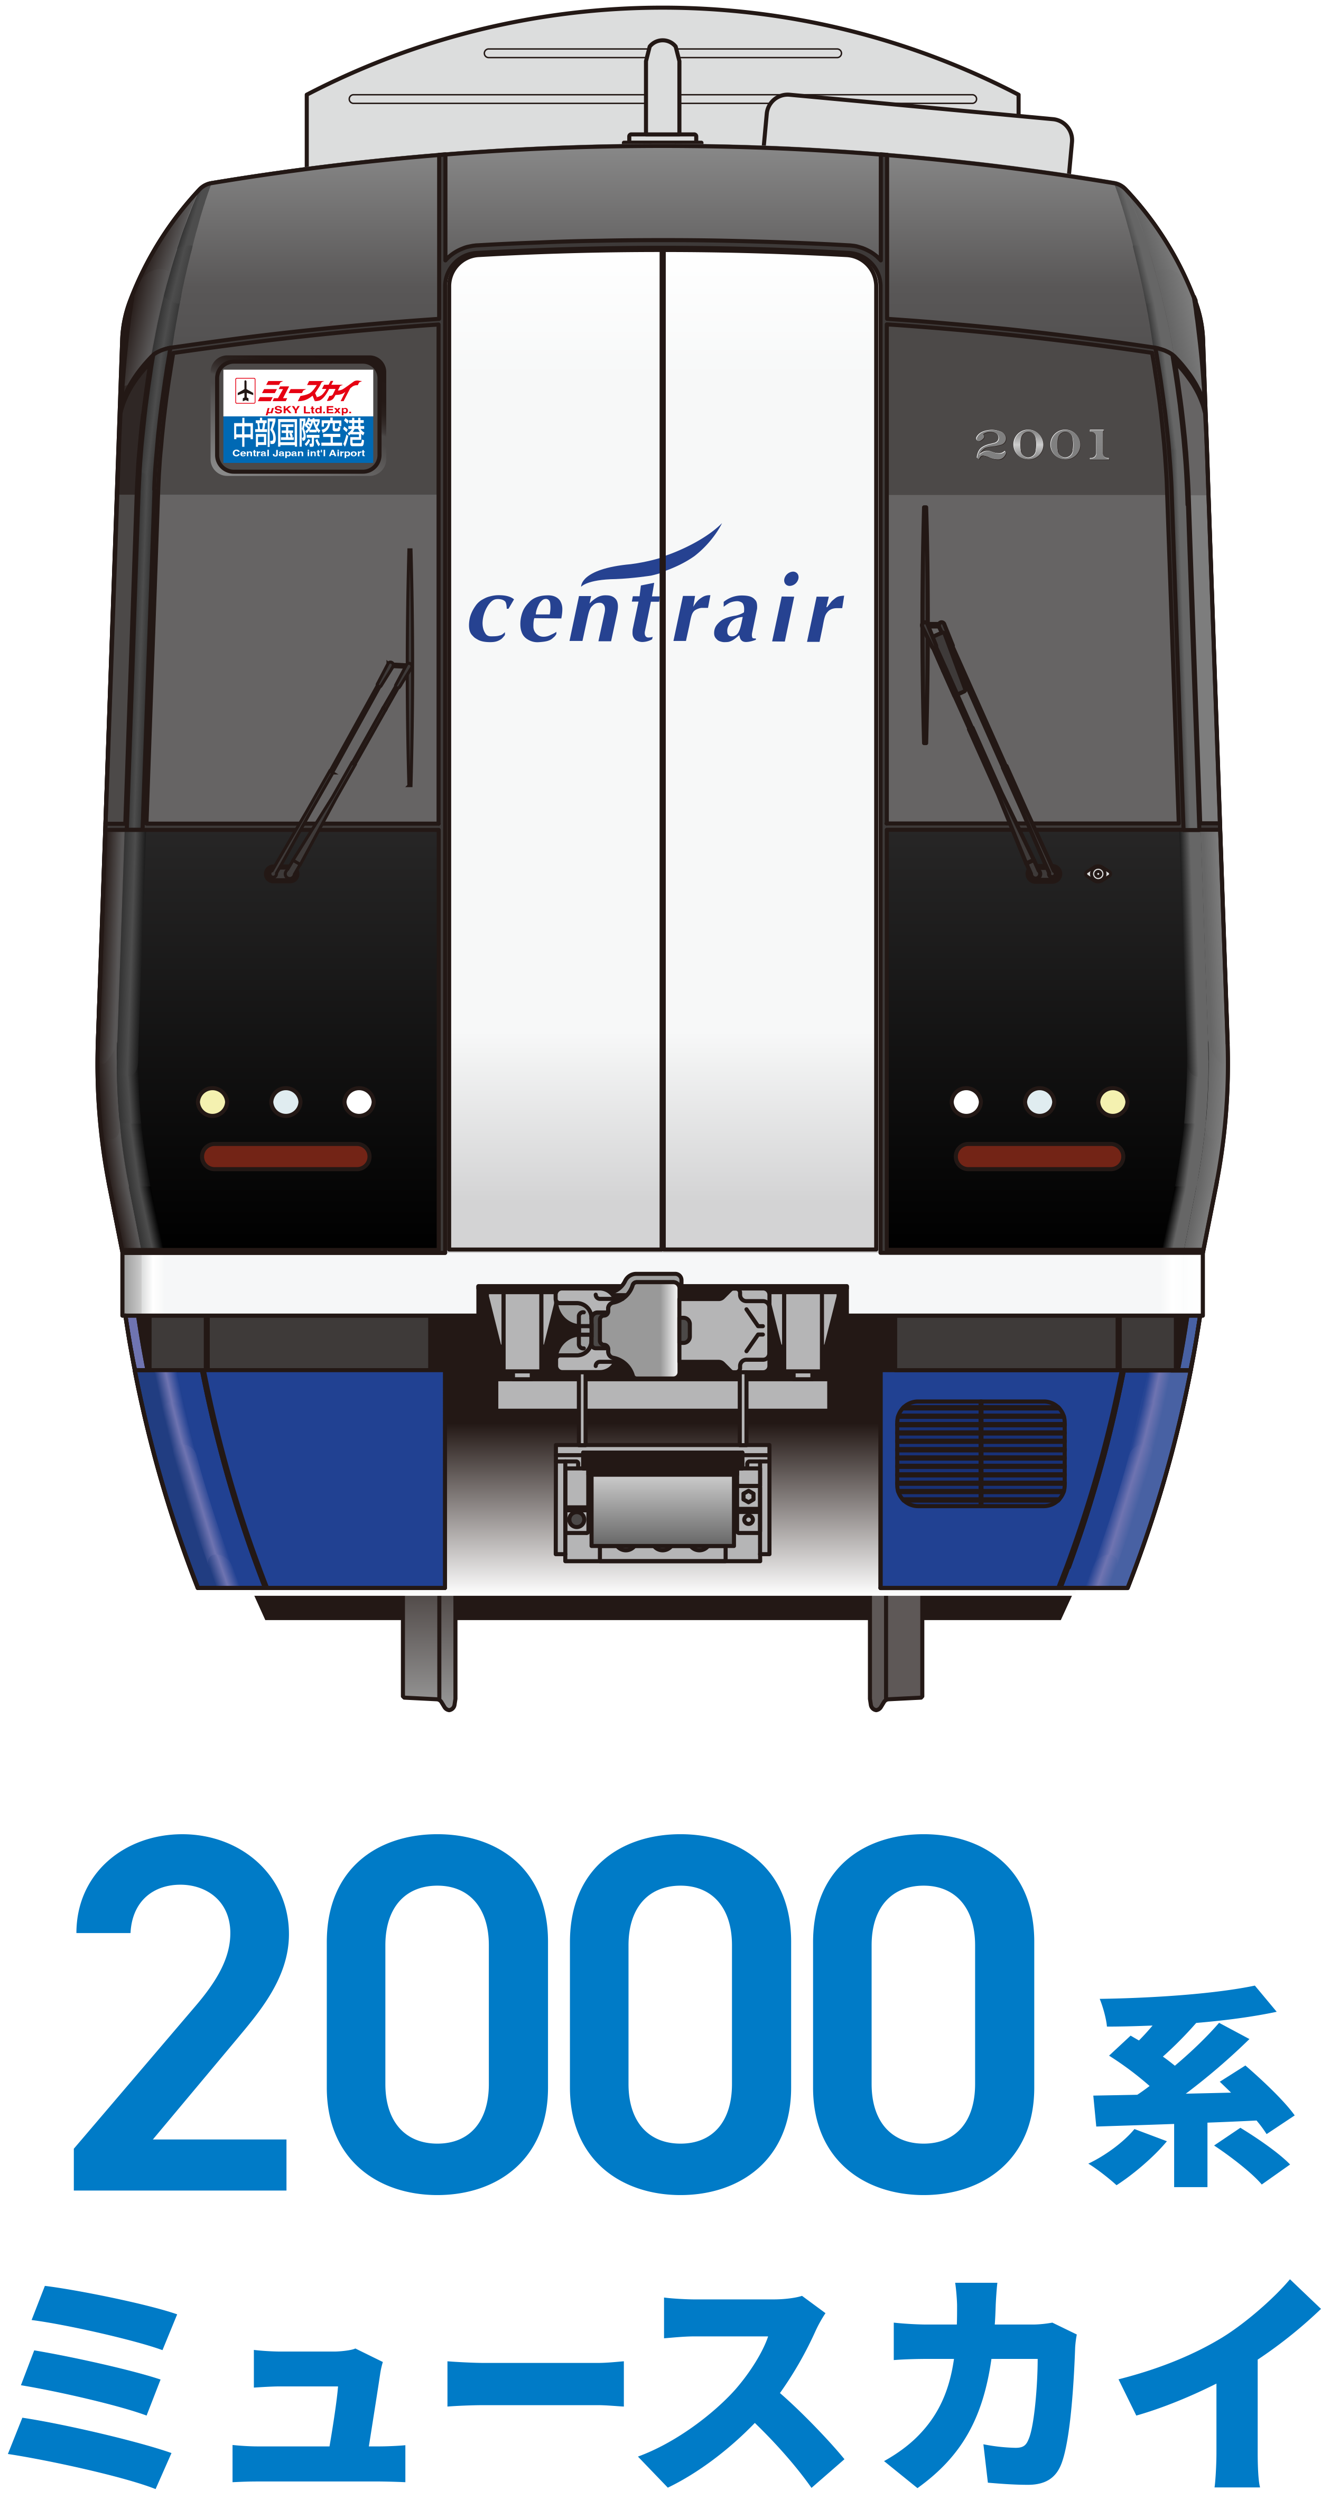 <svg xmlns="http://www.w3.org/2000/svg" width="65" height="123" fill="none"><path fill="#DCDDDD" stroke="#231815" stroke-linecap="round" stroke-linejoin="round" stroke-width=".2" d="M15.094 4.66A37.9 37.9 0 0 1 32.608.377 37.9 37.9 0 0 1 50.12 4.661v4.483H15.094z"/><path fill="#DCDDDD" stroke="#231815" stroke-linecap="round" stroke-linejoin="round" stroke-width=".07" d="M48.052 4.873a.213.213 0 0 1-.213.213H17.383a.213.213 0 0 1 0-.425H47.84c.118 0 .213.095.213.212M41.405 2.621a.213.213 0 0 1-.213.213H24.031a.213.213 0 0 1 0-.425h17.161c.117 0 .213.095.213.212"/><path fill="#231815" d="m52.924 78.127-.726 1.585H13.054l-.726-1.607V61.538h40.596z"/><path fill="url(#a)" stroke="#231815" stroke-linecap="round" stroke-linejoin="round" stroke-width=".2" d="M22.41 65.867v17.72l-.045.293a.31.31 0 0 1-.264.264.32.32 0 0 1-.227-.147l-.147-.242a.29.29 0 0 0-.25-.147l-1.585-.08-.066-.066v-17.47l.066-.066 1.585-.08a.29.29 0 0 0 .25-.14l.146-.242a.29.29 0 0 1 .228-.147c.14.022.242.125.264.264l.044.293z"/><path stroke="#231815" stroke-linecap="round" stroke-linejoin="round" stroke-width=".2" d="M21.617 83.586V65.867"/><path fill="url(#b)" stroke="#231815" stroke-linecap="round" stroke-linejoin="round" stroke-width=".2" d="M42.806 65.867v17.72l.044.293c.022.14.125.242.264.264a.32.32 0 0 0 .228-.147l.147-.242a.29.29 0 0 1 .249-.147l1.585-.08.059-.066v-17.47l-.06-.066-1.584-.08a.29.29 0 0 1-.25-.14l-.146-.242a.29.29 0 0 0-.228-.147.31.31 0 0 0-.264.264l-.044.293z"/><path stroke="#231815" stroke-linecap="round" stroke-linejoin="round" stroke-width=".2" d="M43.599 83.586V65.867"/><path fill="url(#c)" d="M52.932 61.538H12.328v16.978h40.604z" style="mix-blend-mode:multiply"/><path fill="#DCDDDD" stroke="#231815" stroke-linecap="round" stroke-linejoin="round" stroke-width=".2" d="M34.258 7.024v-.308a.1.1 0 0 0-.102-.103h-3.09a.1.1 0 0 0-.102.103v.308z"/><path fill="#DCDDDD" stroke="#231815" stroke-linecap="round" stroke-linejoin="round" stroke-width=".2" d="M33.43 6.613V3.01l-.184-.719a.816.816 0 0 0-1.277 0l-.183.719v3.603h1.65zM34.515 7.023H30.7v.896h3.815zM52.513 9.51l.08-.85.155-1.673a1.035 1.035 0 0 0-.932-1.123L38.851 4.661a1.035 1.035 0 0 0-1.122.932l-.154 1.673-.08.858 15.018 1.394z"/><path fill="url(#d)" stroke="#231815" stroke-linecap="round" stroke-linejoin="round" stroke-width=".2" d="M6.025 61.64v3.09H23.54v-2.473h18.13v2.473h17.514v-3.09l.645-3.264c.462-2.334.653-4.71.573-7.088l-1.204-34.536a6 6 0 0 0-.396-1.966A16.3 16.3 0 0 0 55.39 9.32a1.04 1.04 0 0 0-.58-.308 135.5 135.5 0 0 0-44.41 0c-.22.036-.426.146-.58.308a16.6 16.6 0 0 0-3.412 5.466 6 6 0 0 0-.396 1.966L4.815 51.295c-.081 2.378.11 4.755.572 7.088l.646 3.265z"/><path fill="#F6F7F8" d="M6.025 64.737H23.54v-1.445h18.137v1.445H59.19v-3.096H6.025z"/><path fill="url(#e)" d="M8.065 61.641H6.986v3.089h1.079z"/><path fill="url(#f)" d="M6.98 61.641h-.955v3.089h.954z"/><path fill="url(#g)" d="M58.229 61.641H57.15v3.089h1.079z"/><path fill="url(#h)" d="M59.19 61.641h-.954v3.089h.954z"/><path fill="url(#i)" d="M59.461 24.112c-.007-.301-.022-.61-.029-.917-.007-.316-.022-.631-.03-.94-.014-.315-.021-.63-.036-.946-.015-.418-.037-.83-.059-1.226l-.066-1.21c-.029-.382-.051-.756-.08-1.108-.03-.323-.06-.624-.081-.91q-.045-.429-.088-.792c-.03-.22-.051-.418-.073-.594a12 12 0 0 0-.044-.353q-.021-.143-.03-.242v-.03c-.007-.058-.015-.102-.015-.124v-.044A16.3 16.3 0 0 0 55.42 9.21a1.04 1.04 0 0 0-.58-.308 135.5 135.5 0 0 0-44.411 0c-.22.036-.426.147-.58.308a16.6 16.6 0 0 0-3.412 5.466v.044q-.002.046-.015.125v.03c-.014.065-.022.146-.036.241q-.023.154-.044.353c-.022.176-.052.374-.074.594a44 44 0 0 0-.168 1.702c-.03.352-.06.719-.081 1.108s-.051.792-.073 1.21c-.022.404-.037.815-.06 1.226-.014.315-.021.63-.036.946-.007.272-.022.543-.03.815L4.816 51.186c-.081 2.377.11 4.754.572 7.087l.646 3.265h53.164l.646-3.265c.462-2.333.653-4.71.572-7.087l-.946-27.074z"/><path fill="url(#j)" d="M8.71 12.24c.03-.095.067-.19.096-.286.03-.096.059-.184.088-.272.03-.088.059-.176.088-.256.03-.081.059-.17.088-.242q.045-.12.088-.228c.03-.073.051-.147.08-.22s.052-.14.082-.206c.029-.066.05-.124.073-.19q.033-.09.066-.169c.022-.059.044-.11.066-.161q.035-.076.059-.14c.014-.044.036-.088.051-.125.015-.036.037-.073.051-.11q.023-.053.044-.095c.015-.03.022-.051.037-.08.007-.023.022-.045.03-.06l.021-.043c0-.015.008-.022.015-.03.007-.007 0-.007 0-.007l.58-.308v.007s0 .015-.008.022a.1.1 0 0 1-.014.037c0 .014-.015.036-.022.058-.008.022-.015.044-.03.074-.007.03-.022.051-.029.088-.015.03-.022.066-.037.103s-.029.08-.044.117l-.044.132q-.02.068-.051.147c-.015.051-.037.11-.051.169q-.024.087-.06.176c-.021.066-.036.132-.058.198s-.044.14-.066.213q-.033.107-.066.227l-.066.242c-.022.08-.044.169-.073.257-.022.088-.052.176-.074.271s-.051.184-.073.28c-.022.095-.051.19-.073.293s-.052.205-.074.308c-.03.103-.704-.096-.667-.191z"/><path fill="url(#k)" d="M5.893 55.295a31 31 0 0 1-.14-3.111c0-.301 1.057-.301 1.057 0 0 1.034.037 2.069.14 3.096.102 1.042-.961 1.05-1.057.015"/><path fill="url(#l)" d="m6.986 61.641-.645-3.265c-.404-2.04.66-2.032 1.071 0l.66 3.265H6.986"/><path fill="url(#m)" d="M6.95 55.28H5.893c.096 1.042.242 2.076.448 3.096h1.071a31 31 0 0 1-.462-3.096"/><path fill="url(#n)" d="M6.715 24.222c0-.132.015-.308.022-.477.007-.162.015-.316.03-.47.007-.154.021-.315.029-.47.014-.16.022-.315.036-.469.015-.154.022-.315.037-.47s.03-.308.044-.47l.044-.461q.021-.231.051-.462c.015-.155.037-.301.06-.455.014-.155.036-.301.058-.455l.066-.448.066-.447c.022-.147.998-.03.983.117-.022.154-.037.308-.059.462-.014.154-.036.308-.051.462s-.037.316-.051.47l-.044.47-.044.476c-.015.162-.03.323-.037.485-.015.161-.03.323-.037.484q-.02.24-.03.492c-.006.161-.021.33-.028.491l-.022.492-.022.491-1.079.162z"/><path fill="url(#o)" d="m8.058 14.566-.088.374c-.03.125-.06.257-.088.382-.03.132-.06.257-.088.389-.03.132-.06.264-.081.403a7 7 0 0 0-.08.411c-.03.14-.052.279-.082.418-.029.14-.05.28-.08.419-.022.146-.052.286-.074.433-.022.146-.051.286-.073.432l-.066.44c-.022.147.961.272.983.118s.037-.3.059-.455c.022-.147.044-.3.058-.447.023-.147.045-.301.067-.448l.066-.44.066-.433c.022-.147.044-.286.073-.426q.031-.209.073-.418c.022-.14.052-.271.074-.41.022-.133.051-.265.073-.397s.051-.264.073-.389-.829-.088-.858.03z"/><path fill="url(#p)" d="M5.754 52.19c0-.3.007-.594.014-.895l.94-27.073c0-.133 1.085-.301 1.078-.162l-.968 27.236c-.008.3-.015.594-.015.895 0 1.034-1.064 1.034-1.057 0z"/><path fill="url(#q)" d="M8.058 14.566q.041-.19.095-.367c.03-.117.059-.242.095-.352.03-.118.066-.228.096-.345.03-.11.066-.22.095-.338.03-.11.066-.212.096-.322.029-.103.066-.206.095-.309.03-.102.066-.198.095-.3.03-.096.77-.22.749-.118s-.052.206-.074.308c-.029.103-.051.213-.08.323s-.052.22-.081.33-.051.228-.08.345c-.03.118-.052.235-.082.352-.022.125-.05.242-.08.367-.022.125-.052.25-.074.382-.022.124-.051.257-.073.389s-.814-.235-.785-.353z"/><path fill="url(#r)" d="m7.97 14.86.088-.375c.029-.124.058-.242.095-.367.03-.117.059-.242.095-.352.03-.117.066-.227.096-.345.03-.11.066-.22.095-.337.03-.11.066-.213.096-.323.029-.103.066-.205.095-.308.03-.103.066-.198.095-.3.03-.096.059-.192.096-.287a12 12 0 0 1 .176-.528c.03-.081.059-.17.088-.242.03-.074.059-.155.08-.228.03-.073.052-.147.081-.22s.052-.14.081-.205c.022-.066.051-.125.073-.191.022-.059.044-.118.074-.169q.033-.086.066-.161c.022-.052.044-.096.058-.14q.031-.068.052-.125c.014-.036.037-.073.051-.11q.023-.053.044-.095c.015-.03.022-.051.037-.08.007-.023.022-.045.03-.06l.021-.043c0-.015.008-.022.015-.03v-.007a16.6 16.6 0 0 0-3.412 5.466v.044c0 .03 1.526.235 1.556.103z"/><path fill="url(#s)" d="m6.34 58.376.646 3.265h-.953l-.646-3.265c-.462-2.333.558-2.04.961 0z"/><path fill="url(#t)" d="M4.932 55.28c.095 1.034.25 2.069.455 3.096h.961A29 29 0 0 1 5.9 55.28c-.095-1.027-1.085-1.32-.96 0z"/><path fill="url(#u)" d="M4.807 51.215c-.044 1.357 0 2.722.125 4.072.095 1.013 1.057 1.013.961 0a33 33 0 0 1-.147-3.177c0-.3.008-.594.015-.895z"/><path fill="url(#v)" d="m5.776 51.215.939-27.074v-.08c0-.118-.969.16-.969.16l-.931 26.994c-.081 2.377.953.3.96 0"/><path fill="url(#w)" d="M6.715 24.14v-.08c0-.117.015-.257.015-.389.007-.161.014-.315.029-.47.007-.153.022-.315.03-.469.014-.161.021-.315.036-.47.015-.153.022-.315.037-.469l.044-.47.044-.462c.014-.154-1.086.066-1.1.485q-.025.472-.038.946c-.007.271-.022.543-.029.814l-.037 1.123.961-.08z"/><path fill="url(#x)" d="m6.92 21.316.044-.462q.02-.231.052-.462c.014-.154.036-.301.051-.455.022-.154.037-.301.059-.455.022-.147.036-.301.058-.448l.067-.447.066-.44c.022-.147.044-.294.073-.433.022-.147-.213-5.034-.983-3.001v.044c0 .03-.008.073-.015.125v.029c-.015.066-.022.147-.037.242q-.021.154-.044.352-.031.264-.073.594a44 44 0 0 0-.169 1.703q-.046.526-.08 1.108c-.03.388-.052.792-.074 1.21-.022.404-.037.815-.059 1.226-.014.315 1.042.131 1.057-.023z"/><path fill="url(#y)" d="M7.324 18.146q.031-.221.073-.433c.022-.146.052-.286.074-.425.022-.14.051-.286.08-.426.03-.139.052-.278.081-.418s.051-.271.08-.41l.089-.404.088-.39.088-.38.088-.375c.03-.124.059-.242.095-.367.03-.117.06-.242.096-.352.03-.117.066-.227.095-.345.03-.11-1.16-.74-1.922 1.284v.044c0 .03-.008.074-.015.125v.03c-.015.065-.022.146-.037.242q-.021.154-.044.352-.031.264-.073.594a44 44 0 0 0-.169 1.702q-.045.527-.08 1.108c-.03.389 1.313-.609 1.335-.756z"/><path fill="url(#z)" d="M56.505 12.24q-.044-.142-.096-.286a12 12 0 0 0-.176-.528c-.03-.081-.059-.17-.088-.242q-.047-.12-.08-.228a3 3 0 0 0-.081-.22c-.03-.073-.052-.14-.081-.206-.022-.066-.051-.124-.073-.19q-.034-.09-.066-.169a4 4 0 0 0-.067-.161c-.022-.052-.044-.096-.058-.14q-.031-.068-.052-.125l-.044-.11q-.021-.053-.044-.095l-.036-.08c-.015-.023-.022-.045-.03-.06l-.022-.043c0-.015-.007-.022-.014-.03V9.32l-.58-.308v.007s0 .015.007.022c0 .007.008.022.015.037 0 .014.015.036.022.058q.009.031.03.074c.007.03.021.051.029.088.014.03.022.066.036.103.015.036.03.08.044.117l.044.132q.02.068.052.147c.015.051.037.11.051.169q.024.087.059.176c.022.066.037.132.059.198s.044.14.066.213q.033.107.066.227l.066.242c.022.08.044.169.073.257.022.088.051.176.073.271s.052.184.074.28c.022.095.051.19.073.293s.051.205.074.308c.029.103.704-.096.667-.191z"/><path fill="url(#A)" d="M59.322 55.295c.095-1.035.147-2.07.14-3.111 0-.301-1.057-.301-1.057 0a34 34 0 0 1-.14 3.096c-.095 1.042.962 1.05 1.057.015"/><path fill="url(#B)" d="m58.229 61.641.645-3.265c.404-2.04-.653-2.032-1.07 0l-.654 3.265z"/><path fill="url(#C)" d="M58.266 55.28h1.056a31 31 0 0 1-.448 3.096h-1.07q.308-1.532.462-3.096"/><path fill="url(#D)" d="M58.5 24.222c0-.132-.014-.308-.022-.477a9 9 0 0 0-.03-.47c-.006-.154-.021-.315-.028-.47-.015-.16-.023-.315-.037-.469-.015-.154-.03-.315-.037-.47-.014-.154-.03-.308-.044-.47l-.044-.461a10 10 0 0 0-.051-.462c-.015-.155-.037-.301-.052-.455-.022-.155-.036-.301-.058-.455a9 9 0 0 1-.059-.448l-.066-.447c-.022-.147-.998-.03-.983.117.022.154.037.308.059.462q.03.231.05.462c.016.154.038.316.052.47l.044.47.044.476.044.485c.015.161.022.323.037.484s.022.323.03.492c.014.161.021.33.029.491l.022.492c.007.176.014.352.022.491z"/><path fill="url(#E)" d="m57.158 14.566.088.374c.029.125.058.257.088.382l.088.389q.045.196.088.403c.03.132.059.272.08.411.03.14.052.279.081.418.03.14.052.28.08.419.03.146.052.286.074.433.022.146.044.286.074.432l.066.44c.022.147-.961.272-.984.118-.022-.154-.036-.3-.058-.455-.022-.147-.037-.3-.059-.447l-.066-.448-.066-.44-.066-.433-.066-.426a8 8 0 0 0-.073-.418 8 8 0 0 0-.074-.41c-.022-.133-.051-.265-.073-.397s-.052-.264-.074-.389c-.029-.125.83-.088.859.03z"/><path fill="url(#F)" d="M59.461 52.19c0-.3-.007-.594-.014-.895l-.94-27.073c0-.133-1.085-.301-1.078-.162l.968 27.236c.008.3.015.594.015.895 0 1.034 1.064 1.034 1.057 0z"/><path fill="url(#G)" d="M57.158 14.566a5 5 0 0 0-.096-.367c-.03-.117-.058-.242-.095-.352-.03-.118-.066-.228-.096-.345-.029-.11-.066-.22-.095-.338-.03-.11-.066-.212-.095-.322-.03-.103-.066-.206-.096-.309-.029-.102-.066-.198-.095-.3-.03-.096-.77-.22-.748-.118s.05.206.073.308c.03.103.051.213.08.323s.052.22.081.33.052.228.081.345c.03.118.051.235.08.352.03.125.052.242.081.367s.052.25.081.382c.022.124.052.257.074.389s.814-.235.785-.353z"/><path fill="url(#H)" d="M57.246 14.86q-.045-.187-.088-.375a7 7 0 0 0-.096-.367c-.03-.117-.058-.242-.095-.352-.03-.117-.066-.227-.096-.345-.029-.11-.066-.22-.095-.337-.03-.11-.066-.213-.095-.323-.03-.103-.066-.205-.096-.308s-.066-.198-.095-.3c-.03-.096-.059-.192-.096-.287q-.044-.142-.087-.271-.045-.135-.089-.257c-.029-.081-.058-.17-.088-.242l-.088-.228c-.029-.073-.051-.147-.08-.22s-.052-.14-.081-.205a2 2 0 0 1-.074-.191c-.022-.059-.044-.118-.066-.169q-.033-.086-.066-.161c-.021-.052-.044-.096-.058-.14q-.031-.068-.052-.125c-.014-.036-.036-.073-.05-.11q-.023-.053-.045-.095c-.015-.03-.022-.051-.037-.08a.15.15 0 0 0-.029-.06l-.022-.043c0-.015-.007-.022-.015-.03v-.007a16.6 16.6 0 0 1 3.412 5.466v.044c0 .03-1.526.235-1.555.103z"/><path fill="url(#I)" d="m58.874 58.376-.645 3.265h.954l.645-3.265c.462-2.333-.557-2.04-.96 0z"/><path fill="url(#J)" d="M59.322 55.28a31 31 0 0 1-.448 3.096h.962a30 30 0 0 0 .447-3.096c.125-1.32-.866-1.027-.961 0"/><path fill="url(#K)" d="M60.415 51.215c.044 1.357 0 2.722-.124 4.072-.096 1.013-1.057 1.013-.962 0 .103-1.057.147-2.113.147-3.177 0-.3-.007-.594-.014-.895h.96z"/><path fill="url(#L)" d="M59.44 51.215 58.5 24.14v-.08c0-.118.969.16.969.16l.939 26.994c.08 2.377-.954.3-.961 0z"/><path fill="url(#M)" d="M58.5 24.14v-.08c0-.117-.014-.257-.022-.389a9 9 0 0 0-.03-.47c-.007-.153-.021-.315-.029-.469-.014-.161-.021-.315-.036-.47a10 10 0 0 1-.037-.469q-.023-.229-.044-.47l-.044-.462c-.015-.154 1.086.066 1.1.485.015.315.023.63.037.946.008.271.022.543.03.814l.036 1.123-.96-.08z"/><path fill="url(#N)" d="m58.302 21.316-.044-.462a10 10 0 0 0-.051-.462c-.015-.154-.037-.301-.059-.455-.015-.154-.037-.301-.059-.455l-.066-.448-.066-.447-.066-.44c-.022-.147-.051-.294-.073-.433-.022-.147.213-5.034.983-3.001v.044q.002.046.015.125v.029c.014.066.022.147.036.242q.023.154.045.352c.022.176.05.374.073.594a44 44 0 0 1 .169 1.703q.045.526.08 1.108.043.583.074 1.21c.022.404.036.815.058 1.226.015.315-1.041.131-1.056-.023z"/><path fill="url(#O)" d="M57.891 18.146c-.022-.146-.051-.293-.073-.433-.022-.146-.051-.286-.073-.425-.03-.14-.052-.286-.081-.426-.03-.139-.052-.278-.08-.418-.03-.14-.052-.271-.082-.41-.029-.133-.058-.272-.088-.404q-.043-.2-.088-.39l-.088-.38-.088-.375a7 7 0 0 0-.095-.367c-.03-.117-.059-.242-.096-.352-.029-.117-.066-.227-.095-.345-.03-.11 1.16-.74 1.922 1.284v.044c0 .03.008.074.015.125v.03c.015.065.022.146.037.242q.022.154.044.352c.022.176.051.374.073.594a44 44 0 0 1 .169 1.702q.047.527.08 1.108c.03.389-1.313-.609-1.335-.756z"/><path fill="#B5B5B6" stroke="#231815" stroke-linecap="round" stroke-linejoin="round" stroke-width=".2" d="M27.384 63.585a.34.34 0 0 1 .198-.176l-.008-.014h-3.822v.183h3.632z"/><path stroke="#231815" stroke-linecap="round" stroke-linejoin="round" stroke-width=".2" d="M41.47 63.585v-.19"/><path fill="#666464" d="M7.206 40.525h14.381V15.96q-.67.044-1.343.096a159 159 0 0 0-6.955.675c-1.864.22-3.551.455-4.755.63q-.02.143-.05.294c-.038.198-.067.396-.096.602-.03.205-.066.403-.096.609l-.088.624c-.03.205-.058.418-.08.63-.03.213-.052.426-.074.639l-.066.646c-.022.22-.044.432-.059.653-.022.22-.036.44-.058.66q-.023.328-.044.668c-.015.22-.022.447-.03.667l-.58 16.465z"/><path fill="#4C4948" d="M21.587 15.96q-.67.043-1.343.095a159 159 0 0 0-6.955.675c-1.864.22-3.551.455-4.754.631-.015.096-.03.191-.052.294q-.054.295-.095.601c-.03.206-.066.404-.096.61s-.058.418-.088.623q-.045.31-.08.631-.043.32-.074.638l-.066.646c-.022.22-.044.433-.058.653-.022.22-.037.44-.06.66l-.043.668c-.015.22-.022.448-.03.668v.286h-.007 13.809v-8.386z"/><path fill="#666464" d="M57.436 24.06c0-.22-.014-.447-.029-.668l-.044-.667c-.015-.22-.037-.44-.051-.66-.022-.22-.037-.44-.06-.654q-.032-.328-.065-.645c-.022-.213-.051-.426-.073-.639-.03-.212-.052-.425-.081-.63l-.088-.624a15 15 0 0 0-.096-.61c-.029-.205-.066-.403-.095-.6-.015-.096-.03-.199-.051-.294-1.204-.176-2.891-.404-4.755-.631-.932-.11-1.907-.22-3.074-.338a162 162 0 0 0-5.224-.433v24.565h14.38l-.579-16.464"/><path fill="#4C4948" d="M57.436 24.06c0-.22-.014-.447-.029-.668l-.044-.667c-.015-.22-.037-.44-.051-.66-.022-.22-.037-.44-.06-.654q-.032-.328-.065-.645c-.022-.213-.051-.426-.073-.639-.03-.212-.052-.425-.081-.63l-.088-.624a15 15 0 0 0-.096-.61c-.029-.205-.066-.403-.095-.6-.015-.096-.03-.199-.051-.294-1.204-.176-2.891-.404-4.755-.631-.932-.11-1.907-.22-3.074-.338a162 162 0 0 0-5.224-.433v8.387h13.816v-.287z"/><path fill="#E0ECF0" stroke="#231815" stroke-linecap="round" stroke-linejoin="round" stroke-width=".2" d="M51.875 54.223a.72.72 0 0 0-1.438 0 .72.72 0 0 0 1.438 0"/><path fill="#F4F1B0" stroke="#231815" stroke-linecap="round" stroke-linejoin="round" stroke-width=".2" d="M55.477 54.223a.72.72 0 0 0-1.438 0 .72.72 0 0 0 1.438 0"/><path fill="#B5B5B6" stroke="#231815" stroke-linecap="round" stroke-linejoin="round" stroke-width=".2" d="M41.669 63.292h-18.13v.103h18.13z"/><path fill="#fff" stroke="#231815" stroke-linecap="round" stroke-linejoin="round" stroke-width=".2" d="M48.265 54.223a.72.72 0 0 0-1.438 0 .72.72 0 0 0 1.438 0"/><path fill="#732416" stroke="#231815" stroke-linecap="round" stroke-linejoin="round" stroke-width=".2" d="M54.656 56.285h-7.007a.617.617 0 0 0-.617.624c0 .345.28.616.617.616h7.007a.615.615 0 0 0 .616-.616.62.62 0 0 0-.616-.624"/><path fill="#E0ECF0" stroke="#231815" stroke-linecap="round" stroke-linejoin="round" stroke-width=".2" d="M14.786 54.223a.72.72 0 0 0-1.438 0 .72.72 0 0 0 1.438 0"/><path fill="#F4F1B0" stroke="#231815" stroke-linecap="round" stroke-linejoin="round" stroke-width=".2" d="M11.176 54.223a.72.72 0 0 0-1.438 0 .72.72 0 0 0 1.438 0"/><path fill="#fff" stroke="#231815" stroke-linecap="round" stroke-linejoin="round" stroke-width=".2" d="M18.388 54.223a.72.72 0 0 0-1.438 0 .72.72 0 0 0 1.438 0"/><path fill="#732416" stroke="#231815" stroke-linecap="round" stroke-linejoin="round" stroke-width=".2" d="M17.567 57.525a.615.615 0 0 0 .616-.616.62.62 0 0 0-.616-.624H10.56a.617.617 0 0 0-.617.624c0 .345.279.616.617.616z"/><path fill="url(#P)" d="M43.32 61.64V14.09c0-.873-.683-1.592-1.556-1.644a166 166 0 0 0-18.313 0 1.65 1.65 0 0 0-1.556 1.644v47.552h21.432z"/><path fill="#4C4948" d="m5.754 24.222-.572 16.303h.968l.565-16.303q.021-.493.051-.976l.066-.969c.03-.315.06-.638.088-.954.03-.315.066-.623.103-.939q.054-.464.118-.917c.044-.3.08-.601.124-.895.037-.257.081-.506.118-.756-.052.052-.096.103-.147.147q-.231.244-.418.5a5.3 5.3 0 0 0-.624 1.012 6 6 0 0 0-.183.462c-.044.147-.081.293-.11.403 0 .132-.022.47-.06 1.123 0 .044 0 .088-.006.198-.008.213-.03.668-.045 1.13-.014.47-.036.947-.05 1.416"/><path fill="#2F2725" d="M6.73 24.222q.02-.493.051-.976l.066-.969.088-.954c.03-.315.066-.623.103-.939q.053-.464.117-.917c.044-.3.08-.601.125-.895.037-.257.08-.506.117-.756-.051.052-.095.103-.146.147q-.232.244-.419.5a5.3 5.3 0 0 0-.623 1.012 6 6 0 0 0-.184.462c-.044.147-.08.293-.11.403 0 .132-.022.47-.059 1.123 0 .044 0 .088-.007.198-.007.213-.03.668-.044 1.13-.015.47-.037.947-.051 1.416v.132h.968v-.132z"/><path fill="#7D7D7D" d="m58.493 24.222.572 16.303h.969l-.572-16.303c-.015-.477-.037-.954-.052-1.416-.022-.463-.036-.925-.044-1.13 0-.11 0-.154-.007-.198-.03-.653-.052-.99-.059-1.123a3 3 0 0 0-.11-.404 3 3 0 0 0-.183-.462 5.256 5.256 0 0 0-.624-1.012c-.125-.169-.272-.33-.418-.5-.052-.05-.096-.102-.147-.146.044.25.08.499.117.756.044.293.088.594.125.895.044.3.08.609.117.917s.074.624.103.94l.088.953q.045.485.066.968.031.483.052.976"/><path fill="#666464" d="M59.462 24.222c-.015-.477-.037-.954-.052-1.416-.022-.463-.036-.925-.044-1.13 0-.11 0-.154-.007-.198-.03-.653-.052-.99-.059-1.123a3 3 0 0 0-.11-.404 3 3 0 0 0-.183-.462 5.256 5.256 0 0 0-.624-1.012c-.125-.169-.272-.33-.418-.5-.052-.05-.096-.102-.147-.146.044.25.08.499.117.756.044.293.088.594.125.895.044.3.08.609.117.917s.074.624.103.94l.088.953q.045.485.066.968.031.483.052.976v.132h.976v-.146"/><path fill="#3E3A39" d="M7.038 20.392c-.037.308-.074.623-.103.939l-.088.954q-.044.483-.066.968-.031.483-.051.976l-.565 16.303h-.976l.572-16.303c.015-.477.037-.954.052-1.416s.036-.925.044-1.13c0-.11 0-.154.007-.198.03-.653.051-.99.059-1.123.022-.11.058-.256.11-.403.044-.147.11-.301.183-.462s.169-.338.272-.507q.154-.252.352-.506c.124-.169.271-.33.418-.499a1.4 1.4 0 0 1 .147-.147q-.064.373-.118.756c-.044.293-.088.594-.124.895-.044.301-.081.61-.118.917m14.542 20.119H7.207l.58-16.465c.007-.22.021-.447.029-.668l.044-.667q.023-.33.058-.66c.022-.22.037-.44.059-.654l.066-.645c.022-.213.051-.426.073-.638.03-.213.052-.426.081-.631l.088-.624c.03-.206.066-.411.096-.61.029-.205.066-.403.095-.6.015-.096.03-.199.051-.294 1.204-.176 2.891-.404 4.755-.631.931-.11 1.907-.22 3.074-.338 1.167-.117 2.524-.235 3.881-.337.448-.037.895-.066 1.343-.096v24.565m22.055-.007V15.96q.672.043 1.343.095a159 159 0 0 1 6.956.675c1.863.22 3.55.455 4.754.631.015.096.037.191.051.294q.054.295.096.601c.03.206.066.404.095.61.03.205.059.418.088.623q.046.31.081.631c.03.213.051.426.073.639l.066.645c.022.22.044.433.06.653q.03.33.05.66.023.328.044.668c.015.22.022.448.03.668l.58 16.464H43.62m15.437.008-.572-16.303q-.02-.493-.052-.976l-.066-.969c-.03-.315-.051-.638-.088-.954-.03-.315-.066-.623-.102-.939a35 35 0 0 0-.118-.917c-.044-.3-.08-.601-.125-.895-.036-.257-.08-.506-.117-.756.051.052.095.103.147.147q.23.244.418.499c.125.169.25.337.352.506.103.169.198.345.272.506q.108.243.183.463c.044.146.08.293.11.403.007.132.022.47.059 1.123 0 .044 0 .088.007.198.008.213.03.668.044 1.13.015.47.037.946.052 1.416l.572 16.303h-.969m1.343 10.785-.947-27.073c-.007-.301-.021-.61-.029-.918-.007-.315-.022-.63-.03-.939-.014-.315-.021-.63-.036-.946-.014-.418-.037-.83-.059-1.226l-.066-1.21c-.029-.382-.051-.756-.08-1.108q-.046-.483-.081-.91-.045-.429-.088-.792c-.03-.22-.051-.418-.073-.594q-.023-.199-.044-.353-.021-.143-.03-.242v-.03c-.007-.058-.014-.102-.014-.124v-.044c-.023-.059-.052-.117-.074-.183v.044c0 .014 0 .044.008.073q.002.046.014.103c0 .036.015.08.022.132 0 .051.015.102.022.161q.025.132.037.286c.014.11.03.235.051.36.03.257.066.543.103.866q.055.473.11 1.034.054.55.095 1.167c.03.396.06.807.081 1.225a5 5 0 0 0-.125-.433 4.3 4.3 0 0 0-.403-.843 4 4 0 0 0-.279-.419 9 9 0 0 0-.323-.41 10 10 0 0 0-.367-.404 1 1 0 0 0-.095-.08c-.037-.03-.073-.06-.117-.082-.044-.029-.089-.05-.133-.073l-.146-.066c-.052-.022-.11-.037-.169-.059-.059-.014-.117-.036-.183-.051s-.125-.03-.191-.037q-1.319-.2-2.649-.367-1.352-.174-2.715-.337c-.91-.103-1.82-.206-2.707-.286-.888-.088-1.754-.162-2.605-.235-.85-.073-1.687-.132-2.443-.184v-8.07l-.308-.022v5.216c-.059-.066-.125-.124-.19-.19a2.5 2.5 0 0 0-.316-.228 4 4 0 0 0-.294-.147l-.11-.044-.22-.066a1 1 0 0 0-.22-.044c-.073-.007-.154-.022-.228-.022a140 140 0 0 0-3.037-.14 212 212 0 0 0-3.045-.087c-1.02-.022-2.032-.03-3.052-.03s-2.033.008-3.053.03c-1.02.015-2.032.044-3.045.088-1.012.037-2.024.08-3.037.14-.073 0-.154.014-.228.021l-.22.044a1.3 1.3 0 0 0-.22.066l-.11.044a2.2 2.2 0 0 0-.609.375c-.073.058-.132.124-.19.19V7.596l-.309.022v8.07c-.755.052-1.592.11-2.443.184-.851.073-1.717.147-2.605.235s-1.797.183-2.707.286-1.812.213-2.715.337q-1.33.178-2.648.367-.099.013-.199.037c-.058.015-.124.03-.183.051-.059.015-.11.037-.169.059a3 3 0 0 0-.146.066q-.066.031-.132.073a.6.6 0 0 0-.11.081c-.03.03-.067.052-.096.08q-.19.198-.367.404c-.11.132-.22.272-.323.411q-.144.198-.278.418a4.325 4.325 0 0 0-.404.844c-.051.14-.088.286-.125.433.022-.418.052-.829.081-1.225.03-.404.066-.8.095-1.167.037-.367.074-.719.103-1.034l.103-.866c.014-.125.03-.25.051-.36l.044-.286.022-.161c0-.052.015-.096.022-.132 0-.037.015-.074.015-.103 0-.03.007-.059.007-.073v-.037c-.022.051-.051.11-.073.176v.044q-.002.046-.015.125v.03c-.014.065-.022.146-.036.241q-.022.154-.045.352c-.022.177-.05.375-.073.595a43 43 0 0 0-.169 1.702q-.045.526-.08 1.108c-.022.389-.052.792-.074 1.21-.022.404-.036.815-.058 1.226-.015.315-.022.63-.037.946-.007.272-.022.543-.03.815l-.997 28.115v.06-.06l.367-10.462h16.405v20.669H6.003l-.616-3.119c-.022-.095-.03-.198-.051-.293.014.095.029.198.051.293l.646 3.265h15.87V14.09c0-.873.682-1.592 1.555-1.644a166 166 0 0 1 18.314 0c.873.052 1.555.77 1.555 1.644v47.552H59.19l.646-3.265c.022-.103.03-.198.051-.301-.015.103-.03.198-.051.3l-.617 3.12H43.635v-20.67h16.406l.367 10.463v.059-.059z"/><path stroke="#231815" stroke-linecap="round" stroke-linejoin="round" stroke-width=".2" d="M7.038 20.392c-.037.308-.074.623-.103.939l-.088.954q-.044.483-.066.968-.031.483-.051.976l-.565 16.303h-.976l.572-16.303c.015-.477.037-.954.052-1.416s.036-.925.044-1.13c0-.11 0-.154.007-.198.03-.653.051-.99.059-1.123.022-.11.058-.256.11-.403.044-.147.11-.301.183-.462s.169-.338.272-.507q.154-.252.352-.506c.124-.169.271-.33.418-.499a1.4 1.4 0 0 1 .147-.147q-.064.373-.118.756c-.044.293-.088.594-.124.895-.044.301-.081.61-.118.917m14.542 20.119H7.207l.58-16.465c.007-.22.021-.447.029-.668l.044-.667q.023-.33.058-.66c.022-.22.037-.44.059-.654l.066-.645c.022-.213.051-.426.073-.638.03-.213.052-.426.081-.631l.088-.624c.03-.206.066-.411.096-.61.029-.205.066-.403.095-.6.015-.096.03-.199.051-.294 1.204-.176 2.891-.404 4.755-.631.931-.11 1.907-.22 3.074-.338 1.167-.117 2.524-.235 3.881-.337.448-.037.895-.066 1.343-.096v24.565m22.055-.007V15.96q.672.043 1.343.095a159 159 0 0 1 6.956.675c1.863.22 3.55.455 4.754.631.015.096.037.191.051.294q.054.295.096.601c.03.206.066.404.095.61.03.205.059.418.088.623q.046.31.081.631c.03.213.051.426.073.639l.066.645c.022.22.044.433.06.653q.03.33.05.66.023.328.044.668c.015.22.022.448.03.668l.58 16.464H43.62m15.437.008-.572-16.303q-.02-.493-.052-.976l-.066-.969c-.03-.315-.051-.638-.088-.954-.03-.315-.066-.623-.102-.939a35 35 0 0 0-.118-.917c-.044-.3-.08-.601-.125-.895-.036-.257-.08-.506-.117-.756.051.052.095.103.147.147q.23.244.418.499c.125.169.25.337.352.506.103.169.198.345.272.506q.108.243.183.463c.044.146.08.293.11.403.007.132.022.47.059 1.123 0 .044 0 .088.007.198.008.213.03.668.044 1.13.015.47.037.946.052 1.416l.572 16.303h-.969M4.815 51.295l.998-28.115c.007-.272.022-.543.029-.815.015-.315.022-.63.037-.946.022-.411.036-.822.058-1.226.022-.418.052-.821.074-1.21q.035-.582.08-1.108a43.432 43.432 0 0 1 .169-1.702c.022-.22.051-.418.073-.594q.023-.199.045-.353c.014-.095.022-.176.036-.242v-.03c.008-.05.015-.095.015-.124v-.044c.022-.066.051-.125.073-.176v.037c0 .014-.007.044-.007.073 0 .03-.015.066-.015.103-.007.036-.022.08-.022.132l-.022.161q-.022.132-.044.286c-.022.11-.037.235-.051.36l-.103.866c-.03.315-.066.667-.103 1.034-.029.367-.066.763-.095 1.167q-.047.596-.08 1.225c.036-.147.073-.293.124-.433a4.3 4.3 0 0 1 .404-.843q.134-.22.278-.419.156-.212.323-.41c.118-.14.242-.272.367-.404.03-.03.066-.052.095-.08a.6.6 0 0 1 .11-.082c.045-.029.089-.05.133-.073q.068-.033.146-.066c.059-.022.11-.044.17-.059.058-.022.124-.036.182-.051.067-.015.133-.03.199-.037.88-.125 1.76-.25 2.648-.367.903-.124 1.805-.234 2.715-.337s1.82-.198 2.707-.286c.888-.088 1.754-.162 2.605-.235s1.688-.132 2.443-.184v-8.07l.308-.022v5.216c.06-.066.118-.132.191-.19a2.19 2.19 0 0 1 .609-.374l.11-.045q.11-.043.22-.066l.22-.044c.074-.007.155-.022.228-.022a140 140 0 0 1 3.037-.14 105 105 0 0 1 3.045-.087c1.02-.022 2.033-.03 3.053-.03s2.032.008 3.052.03c1.012.022 2.032.051 3.045.088s2.025.08 3.037.14c.074 0 .154.014.228.021q.11.011.22.044l.22.066.11.044c.103.044.198.096.294.147.11.066.22.147.315.228.066.066.132.124.19.19V7.596l.309.022v8.07c.756.052 1.592.11 2.443.184.851.073 1.717.147 2.605.235.888.08 1.798.183 2.707.286q1.363.163 2.715.337c.888.11 1.768.235 2.649.367.066.008.125.022.19.037.067.015.125.037.184.051.059.022.117.037.169.059.051.022.095.044.147.066q.065.031.131.073c.045.022.081.052.118.081.03.022.066.052.095.08.125.133.25.265.367.404.11.132.22.272.323.411.103.132.19.272.279.418a4.344 4.344 0 0 1 .404.844c.05.147.087.286.124.433-.022-.418-.051-.829-.08-1.225a42 42 0 0 0-.206-2.201q-.057-.483-.103-.866c-.022-.125-.037-.25-.051-.36a3 3 0 0 0-.037-.286c-.007-.059-.022-.11-.022-.161-.007-.052-.022-.096-.022-.132a.6.6 0 0 1-.015-.103c-.007-.03-.007-.059-.007-.073v-.044c.022.066.052.124.074.183v.044q.002.035.014.125v.03c.008.065.015.146.03.241q.021.154.044.352.031.265.073.595.045.363.088.792.035.427.08.91c.03.352.052.726.081 1.108l.066 1.21q.034.597.06 1.226c.014.315.021.63.036.946.007.309.022.624.03.94.007.308.021.616.029.917l.946 27.073v-.007m-55.593.008v.058zm0 0 .367-10.463h16.405v20.669H6.003l-.616-3.119m0 0c-.022-.095-.03-.198-.051-.293.014.095.029.198.051.293m0 0 .646 3.265h15.87V14.09c0-.873.682-1.592 1.555-1.644a166 166 0 0 1 18.314 0c.873.052 1.555.77 1.555 1.644v47.552H59.19l.646-3.265m0 0c.022-.103.03-.198.051-.301-.015.103-.03.198-.051.3m0 0-.617 3.118H43.635V40.826h16.406l.367 10.462m0 0v.059z"/><path fill="url(#Q)" d="M58.302 22.476c-.022-.286-.051-.573-.073-.859l-.088-.85c-.03-.28-.066-.558-.096-.837-.036-.272-.073-.55-.11-.815-.036-.271-.08-.535-.117-.8-.044-.264-.08-.528-.125-.777q.002-.033-.007-.066a1 1 0 0 0-.103-.074c-.044-.029-.088-.05-.132-.073-.051-.022-.095-.044-.147-.066s-.11-.037-.169-.059c-.058-.014-.117-.036-.183-.051l-.11-.022.044.242c.03.147.051.3.073.448.03.161.052.323.081.491l.066.426.066.47.066.469q.031.275.074.55c.036.294.066.595.102.895.015.162.037.33.052.492.022.198.036.396.051.602.051.623.822.557.8.271z"/><path fill="url(#R)" d="m58.434 24.838-.022-.624-.044-.88c-.015-.294-.037-.58-.059-.866s-.814-.47-.8-.271c.052.623.103 1.262.126 1.9l.586 16.736H59c-.08-2.392-.176-5.055-.271-7.726-.096-2.67-.191-5.349-.287-8.269z"/><path stroke="#231815" stroke-linecap="round" stroke-linejoin="round" stroke-width=".2" d="m58.434 24.838-.022-.624-.044-.88q-.024-.439-.059-.866c-.022-.286-.05-.572-.073-.858l-.088-.852c-.03-.278-.066-.557-.095-.836l-.11-.814c-.037-.272-.081-.536-.118-.8-.044-.264-.08-.529-.125-.778q.002-.033-.007-.066a1 1 0 0 0-.103-.073c-.044-.03-.088-.052-.132-.074l-.146-.066c-.052-.022-.11-.037-.17-.059-.058-.014-.117-.036-.183-.05l-.11-.023.044.242c.03.147.052.301.074.448.03.161.051.323.08.491l.067.426.066.47.066.47q.031.274.073.55c.037.293.066.594.103.894.014.162.036.33.051.492q.031.295.051.602c.052.623.103 1.262.125 1.9l.587 16.736h.778c-.08-2.392-.176-5.055-.272-7.726-.095-2.67-.19-5.349-.286-8.269z"/><path fill="url(#S)" d="M7.588 24.097q.035-.956.125-1.9c.014-.198.036-.404.051-.602.015-.161.03-.33.051-.491.03-.301.067-.602.103-.895.022-.184.044-.367.074-.55l.066-.47.066-.47.066-.425a10 10 0 0 1 .08-.492c.022-.147.052-.3.074-.448l.044-.242c-.037 0-.074.015-.11.022-.059.015-.125.03-.184.052-.058.014-.11.036-.168.058q-.08.033-.147.066-.066.031-.132.074c-.037.022-.074.044-.103.073a.2.2 0 0 1-.015.066c-.044.257-.088.514-.124.778s-.081.528-.118.8l-.11.814c-.037.279-.066.558-.095.837-.03.278-.059.565-.088.85q-.043.43-.074.86c-.022.285-.044.579-.058.865-.015.293.74.756.74.756z"/><path fill="url(#T)" d="M7.588 24.097c.022-.638-.72-1.05-.741-.756l-.044.88-.022.624c-.103 2.92-.198 5.591-.286 8.27-.096 2.663-.184 5.333-.272 7.725h.778l.587-16.736z"/><path stroke="#231815" stroke-linecap="round" stroke-linejoin="round" stroke-width=".2" d="M7.588 24.097q.035-.956.125-1.9c.014-.198.036-.404.051-.602.015-.161.03-.33.052-.491.029-.301.066-.602.102-.895.022-.184.044-.367.074-.55l.066-.47.066-.47.066-.425c.022-.17.051-.33.08-.492.022-.147.052-.3.074-.448l.044-.242c-.037 0-.074.015-.11.022-.059.015-.125.03-.184.052-.058.014-.11.036-.168.058q-.08.033-.147.066-.066.031-.132.074-.058.031-.103.073a.2.2 0 0 1-.015.066c-.044.257-.088.514-.124.778s-.081.528-.118.8l-.11.814q-.053.418-.095.837c-.03.278-.059.565-.088.85-.03.287-.052.573-.074.86-.022.285-.044.579-.058.865l-.044.88-.022.624c-.103 2.92-.198 5.59-.286 8.269-.096 2.663-.184 5.334-.272 7.726h.778l.587-16.736z"/><path stroke="#231815" stroke-linecap="round" stroke-linejoin="round" stroke-width=".2" d="M6.025 61.64v3.09H23.54v-1.446h18.13v1.446h17.514v-3.09l.645-3.264c.462-2.334.653-4.71.573-7.088l-1.204-34.536a6 6 0 0 0-.396-1.966A16.3 16.3 0 0 0 55.39 9.32a1.04 1.04 0 0 0-.58-.308 135.5 135.5 0 0 0-44.41 0c-.22.036-.426.146-.58.308a16.6 16.6 0 0 0-3.412 5.466 6 6 0 0 0-.396 1.966L4.815 51.295c-.081 2.378.11 4.755.572 7.088l.646 3.265z"/><path fill="#264291" d="M24.845 31.119v.124c-.132.176-.19.206-.19.206-.162.11-.309.146-.537.146-.293 0-.491-.051-.623-.132-.125-.073-.147-.08-.272-.22-.088-.095-.146-.25-.146-.477 0-.132.022-.256.022-.256.036-.272.183-.536.293-.69a1 1 0 0 1 .323-.308c.161-.088.205-.11.316-.147.227-.066.374-.08.506-.08.381 0 .609.08.756.205l-.272.462h-.088s0-.279-.08-.36c-.14-.14-.397-.124-.485-.102-.147.036-.257.168-.33.264a1.66 1.66 0 0 0-.294.895c0 .286.081.425.14.52.058.096.154.14.279.14.102 0 .271 0 .381-.03.096-.029.14-.014.3-.175zM27.626 30.43l-1.336-.015c-.051.168-.044.344-.044.425 0 .19.118.367.294.448.19.088.44.014.52-.03.045-.029.258-.11.316-.176v.11c-.059.11-.11.147-.169.198-.154.147-.366.184-.69.206a.9.9 0 0 1-.572-.147.66.66 0 0 1-.286-.374c-.066-.176-.073-.462-.022-.704.074-.345.191-.529.419-.763.234-.235.564-.316.924-.316.337 0 .521.161.594.293a.8.8 0 0 1 .096.404c0 .206-.052.44-.052.44m-.572-.198c.066-.293.03-.543.015-.602-.015-.066-.088-.16-.191-.16-.125 0-.184.05-.279.153-.066.066-.227.389-.227.61h.69zM28.506 29.328h.58l-.08.367a1.6 1.6 0 0 1 .403-.315.84.84 0 0 1 .433-.088c.22 0 .374.073.477.212.095.14.11.36.05.646l-.3 1.402h-.624l.308-1.424c.045-.25-.014-.345-.073-.404-.066-.066-.132-.066-.183-.066-.228 0-.301.11-.382.184-.124.125-.183.44-.227.638l-.228 1.057h-.638l.47-2.216zM32.19 28.675l-.11.668h.388l-.036.264h-.404l-.293 1.445a.4.4 0 0 0 0 .184c.021.08.088.132.154.132.058 0 .146 0 .227-.037l-.03.125a1 1 0 0 1-.483.132c-.162 0-.301-.08-.301-.08s-.125-.067-.17-.257c-.021-.11 0-.287 0-.287l.287-1.364h-.33l.051-.264h.33l.066-.529zM33.598 29.321h.602l-.088.536c.14-.242.271-.36.36-.418.087-.06.153-.103.263-.133.118-.029.22-.021.22-.021l-.117.623h-.3c-.103 0-.324.08-.397.169-.11.125-.14.271-.227.719l-.162.741h-.616l.47-2.216zM35.609 29.856v-.242a1.4 1.4 0 0 1 .895-.315c.242 0 .381.037.447.066.118.051.162.103.22.169.11.11.081.418.081.418l-.242 1.174c-.022.102-.015.205.015.257.029.044.168.029.168.029v.066s-.264.11-.484.11c-.147 0-.242-.059-.293-.19a1 1 0 0 1-.037-.148s-.228.199-.338.257c-.154.081-.22.088-.41.088-.103 0-.272-.051-.33-.11-.06-.058-.162-.14-.162-.322a.67.67 0 0 1 .08-.338c.081-.14.243-.286.353-.345.22-.125.535-.176.63-.19.243-.052.404-.162.404-.162.037-.294-.036-.404-.066-.448-.029-.044-.161-.102-.264-.102a1 1 0 0 0-.389.088c-.058.036-.154.088-.286.198m.954.491a1 1 0 0 0-.477.147c-.147.103-.169.176-.205.242a.53.53 0 0 0-.088.279c0 .117.014.176.05.213.038.044.082.073.17.073a.33.33 0 0 0 .242-.088c.088-.08.117-.161.147-.235.036-.088.08-.271.102-.381l.052-.257zM38.463 29.35l.616.008-.462 2.208-.624-.007zM40.172 29.358h.61l-.118.514h.036c.177-.228.206-.28.287-.345.146-.125.205-.162.293-.184.073-.022.257-.036.257-.036l-.096.616h-.256c-.272 0-.411.117-.485.213-.11.125-.146.293-.22.704l-.154.741h-.616l.47-2.216zM39.284 28.477a.46.46 0 0 1-.425.352c-.19 0-.308-.161-.264-.352a.47.47 0 0 1 .425-.352c.191 0 .308.161.264.352M32.63 27.384l.227-.081s1.673-.565 2.67-1.563c0 0-.395.873-1.357 1.622-.55.389-1.159.638-1.6.785l.052-.763z"/><path fill="#264291" d="M32.703 27.384c-.3.102-.888.271-1.658.374-2.532.227-2.45 1.115-2.45 1.115s.263-.36 1.701-.381c.837-.03 1.74-.17 1.74-.17s.241-.05.608-.168l.052-.763z"/><path stroke="#231815" stroke-linecap="round" stroke-linejoin="round" stroke-width=".2" d="M32.659 12.299v49.18h10.455V14.09a1.54 1.54 0 0 0-1.46-1.54c-2.993-.162-5.994-.25-8.995-.25M22.1 61.48h10.456V12.299c-3 0-6.001.08-8.995.25a1.54 1.54 0 0 0-1.46 1.54z"/><path fill="#0E5EAA" stroke="#231815" stroke-linecap="round" stroke-linejoin="round" stroke-width=".2" d="M7.258 67.416h-.631A62 62 0 0 0 9.73 78.134h12.157v-10.72z"/><path fill="#4B80BB" d="M8.586 74.884a63 63 0 0 0 1.152 3.243h12.157v-3.243z"/><path fill="url(#U)" d="M10.743 74.884c.183.543.381 1.086.58 1.63.205.542.41 1.078.63 1.62H9.739a66 66 0 0 1-1.152-3.242h2.157z"/><path fill="url(#V)" d="M9.613 71.18q.505 1.868 1.13 3.704H8.586a65 65 0 0 1-1.093-3.705z"/><path fill="url(#W)" d="M6.634 67.416h2.099c.256 1.261.55 2.523.887 3.764H7.507a61 61 0 0 1-.865-3.765z"/><path fill="#6F74B1" stroke="#231815" stroke-linecap="round" stroke-linejoin="round" stroke-width=".2" d="M7.258 67.415a55 55 0 0 1-.462-2.678h-.624q.198 1.344.462 2.678h.631z"/><path stroke="#231815" stroke-linecap="round" stroke-linejoin="round" stroke-width=".2" d="M7.258 67.416h-.631A62 62 0 0 0 9.73 78.134h12.157v-10.72z"/><path fill="#0E5EAA" stroke="#231815" stroke-linecap="round" stroke-linejoin="round" stroke-width=".2" d="M58.588 67.416a62 62 0 0 1-3.103 10.719H43.327v-10.72z"/><path fill="#4B80BB" d="M43.32 74.884v3.243h12.157c.419-1.07.8-2.157 1.152-3.243z"/><path fill="#4861A3" stroke="#231815" stroke-linecap="round" stroke-linejoin="round" stroke-width=".2" d="M58.588 67.415c.176-.887.323-1.783.462-2.678h-.623q-.198 1.344-.462 2.678h.63z"/><path fill="url(#X)" d="M54.472 74.884a72 72 0 0 1-.58 1.63c-.198.542-.41 1.078-.63 1.62h2.215a66 66 0 0 0 1.152-3.242h-2.157z"/><path fill="url(#Y)" d="M55.602 71.18a60 60 0 0 1-1.13 3.704h2.157a72 72 0 0 0 1.093-3.705z"/><path fill="url(#Z)" d="M58.58 67.416h-2.097a60 60 0 0 1-.888 3.764h2.113c.323-1.248.624-2.503.866-3.765z"/><path stroke="#231815" stroke-linecap="round" stroke-linejoin="round" stroke-width=".2" d="M58.588 67.416a62 62 0 0 1-3.103 10.719H43.327v-10.72z"/><path fill="#214192" stroke="#231815" stroke-linecap="round" stroke-linejoin="round" stroke-width=".2" d="M43.32 78.128h8.753c.132-.338.264-.69.396-1.028a63.576 63.576 0 0 0 1.76-5.503c.184-.689.36-1.386.522-2.083a66 66 0 0 0 .448-2.099H43.335v10.713z"/><path fill="#3E3A39" stroke="#231815" stroke-linecap="round" stroke-linejoin="round" stroke-width=".2" d="M57.87 64.737h-2.774v2.678h2.773zM21.169 64.737H10.222v2.678h10.947zM10.127 64.737H7.353v2.678h2.774z"/><path fill="#214192" stroke="#231815" stroke-linecap="round" stroke-linejoin="round" stroke-width=".2" d="M13.142 78.128h8.753V67.415H10.031q.208 1.055.448 2.099a63.491 63.491 0 0 0 1.423 5.143q.398 1.233.851 2.444c.125.344.257.69.39 1.027"/><path fill="url(#aa)" stroke="#231815" stroke-linecap="round" stroke-linejoin="round" stroke-width=".2" d="M52.572 77.1q-.19.52-.389 1.028h3.28s.014 0 .022-.015q.009-.024.029-.059a61.8 61.8 0 0 0 3.522-13.207c0-.036.007-.073.014-.102l-.146.931c-.044.294-.103.587-.154.88l-.176.874H55.3a67 67 0 0 1-.96 4.182 73 73 0 0 1-.903 3.06c-.265.822-.55 1.636-.844 2.443z"/><path fill="url(#ab)" stroke="#231815" stroke-linecap="round" stroke-linejoin="round" stroke-width=".2" d="M9.76 78.128h3.28c-.132-.338-.265-.69-.39-1.028q-.449-1.21-.843-2.443a56 56 0 0 1-.903-3.06c-.183-.69-.36-1.386-.52-2.083a67 67 0 0 1-.448-2.099H6.649c-.066-.293-.125-.58-.176-.873-.059-.293-.11-.58-.154-.88l-.147-.932s.007.073.015.103A61.8 61.8 0 0 0 9.708 78.04c.008.029.022.043.03.058.007.015.015.015.022.015z"/><path fill="#183177" stroke="#231815" stroke-linecap="round" stroke-linejoin="round" stroke-width=".2" d="M45.176 68.956h6.185a1.03 1.03 0 0 1 1.028 1.027v3.09c0 .572-.463 1.034-1.035 1.034h-6.178a1.03 1.03 0 0 1-1.027-1.028v-3.096a1.03 1.03 0 0 1 1.027-1.027"/><path fill="#214192" stroke="#231815" stroke-linecap="round" stroke-linejoin="round" stroke-width=".2" d="M52.389 72.118h-8.24v.059h8.24zM52.389 70.886h-8.24v.058h8.24zM52.389 71.297h-8.24v.066h8.24zM52.33 73.417h-8.122l-.023-.059h8.167zM52.389 72.537h-8.24v.058h8.24zM52.389 70.064h-8.24v.066h8.24zM52.352 69.712h-8.166l.022-.06h8.122zM52.389 71.708h-8.24v.058h8.24zM52.389 70.475h-8.24v.059h8.24zM52.066 73.835h-7.594l-.059-.066h7.711zM52.124 69.3h-7.71l.058-.065h7.594zM52.389 72.948h-8.24v.058h8.24z"/><path fill="#0E5EAA" stroke="#231815" stroke-linecap="round" stroke-linejoin="round" stroke-width=".2" d="M48.294 68.956h-.044v5.15h.044z"/><path fill="#3E3A39" stroke="#231815" stroke-linecap="round" stroke-linejoin="round" stroke-width=".2" d="M54.993 64.737H44.046v2.678h10.947z"/><path fill="url(#ac)" d="M56.086 69.514c-.161.697.947.697 1.108 0q.242-1.044.44-2.099h-1.093q-.211 1.055-.455 2.099"/><path fill="url(#ad)" d="M56.086 69.514a54 54 0 0 1-.528 2.084c-.279 1.027.844 1.027 1.115 0 .184-.69.352-1.387.514-2.084.161-.697-.94-.697-1.108 0z"/><path fill="url(#ae)" d="M55.558 71.59a64 64 0 0 1-.917 3.06 69 69 0 0 1-.858 2.443c-.125.345 1.027.345 1.151 0q.45-1.211.844-2.443c.33-1.013.624-2.033.903-3.06.183-.69-.932-.69-1.116 0z"/><path fill="url(#af)" d="M53.775 77.093c-.125.345-.264.69-.396 1.035h1.16q.199-.52.388-1.028c.3-.807-.844-.807-1.152 0z"/><path stroke="#231815" stroke-linecap="round" stroke-linejoin="round" stroke-width=".2" d="M52.572 77.1q-.19.52-.389 1.028h3.28s.014 0 .022-.015q.009-.024.029-.059a61.8 61.8 0 0 0 3.522-13.207c0-.036.007-.073.014-.102l-.146.931c-.044.294-.103.587-.154.88l-.176.874H55.3a67 67 0 0 1-.96 4.182 73 73 0 0 1-.903 3.06c-.265.822-.55 1.636-.844 2.443z"/><path fill="url(#ag)" d="M8.681 67.416H7.588c.132.704.286 1.4.44 2.098.162.697 1.27.697 1.108 0a67 67 0 0 1-.455-2.099"/><path fill="url(#ah)" d="M8.028 69.506c.162.697.33 1.394.514 2.084.271 1.027 1.401 1.027 1.115 0q-.286-1.037-.528-2.084c-.162-.697-1.262-.697-1.108 0z"/><path fill="url(#ai)" d="M8.542 71.59q.407 1.54.902 3.06.394 1.232.844 2.443c.125.345 1.284.345 1.152 0q-.45-1.211-.858-2.443a64 64 0 0 1-.918-3.06c-.19-.69-1.298-.69-1.115 0z"/><path fill="url(#aj)" d="M10.288 77.1c.125.345.257.682.389 1.027h1.16l-.397-1.034c-.3-.808-1.453-.808-1.152 0z"/><path stroke="#231815" stroke-linecap="round" stroke-linejoin="round" stroke-width=".2" d="M9.76 78.128h3.28c-.132-.338-.265-.69-.39-1.028q-.449-1.21-.843-2.443a56 56 0 0 1-.903-3.06c-.183-.69-.36-1.386-.52-2.083a67 67 0 0 1-.448-2.099H6.649c-.066-.293-.125-.58-.176-.873-.059-.293-.11-.58-.154-.88l-.147-.932s.007.073.015.103A61.8 61.8 0 0 0 9.708 78.04c.008.029.022.043.03.058.007.015.015.015.022.015z"/><path fill="#231815" stroke="#231815" stroke-linecap="round" stroke-linejoin="round" stroke-width=".2" d="M6.796 64.737q.198 1.344.462 2.678h-.374.47v-2.678zM58.42 64.737a55 55 0 0 1-.463 2.678h.374-.47v-2.678z"/><path fill="#231815" d="M50.628 21.17a.723.723 0 0 0-.727.726c0 .403.323.726.726.726a.723.723 0 0 0 .727-.726.723.723 0 0 0-.727-.727m.374 1.02a.377.377 0 0 1-.375.351.38.38 0 0 1-.374-.352c0-.014-.029-.11-.029-.293 0-.184.022-.294.03-.316a.38.38 0 0 1 .366-.322c.184 0 .345.139.367.33 0 .022.03.161.03.315s-.023.279-.03.286zM54.53 22.57a.244.244 0 0 1-.241-.241v-1.057c0-.051.044-.095.088-.095h-.72v.095h.067c.132 0 .242.11.242.242v.815c0 .132-.11.242-.242.242h-.066v.058h.931v-.058zM49.483 22.219l.051.073s-.088.337-.396.337a1 1 0 0 1-.389-.08c-.154-.074-.3-.103-.3-.103a.175.175 0 0 0-.206.08l-.051.089-.088-.059s.022-.315.205-.47c.183-.153.47-.205.47-.205l.205-.051s.19-.052.19-.25-.19-.264-.19-.264-.103-.051-.294-.037a.6.6 0 0 0-.308.11s.037.023.06.06c.014.036 0 .095 0 .095s-.03.051-.082.095c-.051.044-.11.073-.11.073-.044.015-.095.022-.132-.022a.12.12 0 0 1-.037-.088s0-.044.045-.117a.5.5 0 0 1 .154-.154c.227-.154.572-.154.572-.154.25 0 .492.11.492.11s.176.095.176.293c0 .235-.206.309-.206.309a3 3 0 0 1-.33.08s-.389.015-.52.11c-.221.154-.25.33-.25.33s.095-.132.278-.176.301 0 .301 0c.081.03.125.044.191.066 0 0 .088.037.242.037a.37.37 0 0 0 .257-.117M52.447 21.17a.723.723 0 0 0-.726.726c0 .403.323.726.726.726a.723.723 0 0 0 .726-.726.723.723 0 0 0-.726-.727m.374 1.02a.377.377 0 0 1-.374.351.38.38 0 0 1-.374-.352c0-.014-.03-.11-.03-.293 0-.184.03-.294.03-.316a.38.38 0 0 1 .367-.322c.183 0 .345.139.367.33 0 .022.029.161.029.315s-.03.279-.03.286z"/><path fill="#fff" d="M50.59 21.14a.723.723 0 0 0-.726.726c0 .404.323.727.727.727a.723.723 0 0 0 .726-.727.723.723 0 0 0-.726-.726m.375 1.013a.377.377 0 0 1-.374.352.38.38 0 0 1-.374-.352c0-.015-.022-.11-.022-.294 0-.183.022-.293.029-.315a.38.38 0 0 1 .367-.323c.183 0 .337.147.367.33 0 .022.03.161.03.308s-.023.279-.03.286zM54.502 22.534a.244.244 0 0 1-.243-.242v-1.057c0-.05.044-.095.088-.095h-.719v.095h.066c.133 0 .243.11.243.243v.814c0 .132-.11.242-.243.242h-.066v.059h.932v-.059zM49.446 22.19l.052.073s-.088.33-.397.33a1 1 0 0 1-.389-.08c-.154-.082-.308-.104-.308-.104a.175.175 0 0 0-.205.081l-.051.088-.089-.066s.023-.315.206-.47.47-.205.47-.205l.205-.051s.19-.052.19-.25-.19-.264-.19-.264-.103-.051-.293-.037c-.191.015-.316.118-.316.118s.044.022.059.059c.014.036 0 .095 0 .095s-.03.051-.081.095c-.051.037-.11.074-.11.074-.044.014-.088.022-.132-.022a.12.12 0 0 1-.037-.088s0-.044.044-.11a.6.6 0 0 1 .154-.154c.228-.154.573-.154.573-.154.249 0 .491.11.491.11s.176.095.176.293c0 .235-.205.308-.205.308a3 3 0 0 1-.33.08s-.39.015-.521.11c-.22.155-.25.331-.25.331s.096-.125.279-.176c.183-.044.3 0 .3 0 .074.03.126.044.192.066 0 0 .088.03.242.03a.37.37 0 0 0 .257-.118zM52.41 21.14a.723.723 0 0 0-.726.726c0 .404.323.727.727.727a.723.723 0 0 0 .726-.727.723.723 0 0 0-.727-.726m.375 1.013a.376.376 0 0 1-.374.352.38.38 0 0 1-.375-.352c0-.015-.022-.11-.022-.294 0-.183.022-.293.03-.315a.38.38 0 0 1 .367-.323c.183 0 .344.147.366.33 0 .022.03.161.03.308s-.022.279-.03.286z"/><path fill="url(#ak)" d="M50.613 21.155a.723.723 0 0 0-.727.726c0 .404.323.727.727.727a.723.723 0 0 0 .726-.727.723.723 0 0 0-.726-.726m.367 1.02a.377.377 0 0 1-.374.352.38.38 0 0 1-.375-.352c0-.015-.022-.11-.022-.294 0-.183.022-.293.03-.315a.38.38 0 0 1 .367-.323c.183 0 .337.147.366.33 0 .022.03.161.03.308s-.022.279-.03.286z"/><path fill="url(#al)" d="M54.516 22.556a.244.244 0 0 1-.242-.242v-1.056c0-.052.044-.096.088-.096h-.719v.096h.066c.132 0 .242.11.242.242v.814c0 .132-.11.242-.242.242h-.066v.059h.932v-.059z"/><path fill="url(#am)" d="m49.461 22.204.051.073s-.088.33-.396.33a1 1 0 0 1-.389-.08c-.154-.08-.3-.103-.3-.103-.147-.037-.206.08-.206.08l-.051.089-.088-.059s.022-.315.205-.47.47-.205.47-.205l.205-.051s.19-.052.19-.25-.19-.264-.19-.264-.103-.051-.293-.037c-.191.015-.309.118-.309.118s.037.022.06.059c.014.036 0 .095 0 .095s-.03.051-.082.095c-.051.044-.11.074-.11.074-.044.014-.088.022-.132-.022a.12.12 0 0 1-.036-.088s0-.044.044-.118a.6.6 0 0 1 .154-.154c.227-.154.572-.154.572-.154.25 0 .492.11.492.11s.176.096.176.294c0 .234-.206.308-.206.308a3 3 0 0 1-.33.08s-.389.023-.52.11c-.221.155-.25.33-.25.33s.095-.131.278-.175c.184-.052.301 0 .301 0l.191.066s.088.036.242.036.257-.117.257-.117"/><path fill="url(#an)" d="M52.432 21.155a.723.723 0 0 0-.726.726c0 .404.323.727.726.727a.723.723 0 0 0 .727-.727.723.723 0 0 0-.727-.726m.367 1.02a.377.377 0 0 1-.374.352.38.38 0 0 1-.374-.352c0-.015-.022-.11-.022-.294 0-.183.022-.293.03-.315a.38.38 0 0 1 .366-.323c.184 0 .345.147.367.33 0 .022.03.161.03.308s-.023.279-.03.286z"/><path stroke="#231815" stroke-linecap="round" stroke-linejoin="round" stroke-width=".2" d="M23.752 63.395h5.767M27.354 64.01v-.307"/><path fill="#B5B5B6" stroke="#231815" stroke-linecap="round" stroke-linejoin="round" stroke-width=".2" d="M40.803 67.863H24.42v1.548h16.384zM37.861 71.099v5.37h-.462l.007.345h-9.59v-.345h-.47l.008-5.37z"/><path stroke="#231815" stroke-linecap="round" stroke-linejoin="round" stroke-width=".2" d="M28.697 71.473h7.829"/><path fill="#B5B5B6" stroke="#231815" stroke-linecap="round" stroke-linejoin="round" stroke-width=".2" d="M28.814 67.518h-.33v3.588h.33z"/><path stroke="#231815" stroke-linecap="round" stroke-linejoin="round" stroke-width=".2" d="M27.92 73.11h.931M27.92 74.158h.931M28.954 73.211v2.114M27.817 75.325V73.21M28.851 75.427h-.932M28.851 74.312h-.932M37.296 73.11h-.925M37.296 74.239h-.925M36.269 73.211v2.114M37.399 75.325V73.21M36.372 75.427h.924M36.372 74.393h.924M28.697 72.61v-1.137M27.354 71.598h1.343M27.354 71.906h.99M28.448 72.544v-.535M27.956 73.395l.491-.851M28.242 73.395l.455-.785M36.526 72.61v-1.137M37.861 71.598h-1.335M37.861 71.906h-.983M36.768 72.544v-.535M37.09 73.109l-.322-.565M36.812 73.109l-.286-.5M28.955 74.416a.1.1 0 0 0-.104-.104M28.955 73.213a.1.1 0 0 0-.104-.104M27.92 73.11a.1.1 0 0 0-.104.103M27.817 75.325c0 .06.044.104.103.104M27.92 74.312a.1.1 0 0 0-.104.103M28.851 75.429c.06 0 .104-.045.104-.104M28.851 74.159c.06 0 .104-.045.104-.104M27.817 74.055c0 .06.044.104.103.104M36.372 74.393a.1.1 0 0 0-.103.104M36.372 73.11a.1.1 0 0 0-.103.103M37.4 73.213a.1.1 0 0 0-.104-.104M37.296 75.429c.06 0 .104-.045.104-.104M37.4 74.497a.1.1 0 0 0-.104-.104M36.269 75.325c0 .06.044.104.103.104M36.269 74.136c0 .06.044.104.103.104M37.296 74.24c.06 0 .104-.045.104-.104M28.448 72.01a.1.1 0 0 0-.103-.104M36.879 71.906a.106.106 0 0 0-.104.103"/><path fill="#B5B5B6" stroke="#231815" stroke-linecap="round" stroke-linejoin="round" stroke-width=".2" d="M41.47 63.395h-4.174v.183h4.175zM28.829 63.395h-5.077v.183h5.077z"/><path fill="#B5B5B6" stroke="#231815" stroke-linecap="round" stroke-linejoin="round" stroke-width=".2" d="M24.779 66.256h-.206l-.616-2.472v-.206h.822zM26.635 66.256h.206l.616-2.472v-.206h-.822z"/><path fill="#B5B5B6" stroke="#231815" stroke-linecap="round" stroke-linejoin="round" stroke-width=".2" d="M26.635 63.578H24.78v3.896h1.856zM26.166 67.474h-.925v.389h.925zM39.974 67.474h-.924v.389h.924zM38.587 66.256h-.213l-.616-2.472v-.206h.83zM40.436 66.256h.206l.623-2.472v-.206h-.829z"/><path fill="#B5B5B6" stroke="#231815" stroke-linecap="round" stroke-linejoin="round" stroke-width=".2" d="M40.444 63.578h-1.857v3.896h1.857zM36.093 63.395h1.46a.31.31 0 0 1 .308.308v.616h-1.768z"/><path fill="#9FA0A0" stroke="#231815" stroke-linecap="round" stroke-linejoin="round" stroke-width=".2" d="M33.532 63.6v-.616a.31.31 0 0 0-.308-.308h-1.908a.61.61 0 0 0-.557.352c-.14.293-.411.506-.727.572v.58c.044-.037.088-.074.147-.088.455-.088.822-.418.954-.859a.21.21 0 0 1 .198-.146h1.798a.31.31 0 0 1 .308.308v3.074h.41v-2.56a.31.31 0 0 1-.308-.309zM28.594 65.25h.411a.1.1 0 0 0 .103-.102v-.308a.72.72 0 0 0-.72-.719h-.821a.205.205 0 0 1-.205-.205v.102c0 .683.55 1.24 1.24 1.24zM27.56 66.689h.822a.72.72 0 0 0 .718-.72v-.205a.1.1 0 0 0-.102-.102h-.411c-.683 0-1.24.55-1.24 1.232a.21.21 0 0 1 .205-.205z"/><path fill="#B5B5B6" d="M27.56 64.114h.822a.72.72 0 0 1 .718.719v.051a.31.31 0 0 1 .309-.308h.491s.022-.03.022-.052v-.132c0-.146.103-.271.25-.3.256-.052.484-.184.653-.367h-.558s-.059.014-.08.044a.82.82 0 0 0-.683-.374h-1.856a.31.31 0 0 0-.308.308v.205c0 .11.095.206.205.206m2.385 2.399v-.132l-.022-.052h-.595a.21.21 0 0 1-.205-.205v-.154a.72.72 0 0 1-.72.719h-.821a.205.205 0 0 0-.205.205v.308c0 .17.139.309.308.309h1.856a.83.83 0 0 0 .682-.367v-.154h.411a1.1 1.1 0 0 0-.433-.184.306.306 0 0 1-.25-.3z"/><path stroke="#231815" stroke-linecap="round" stroke-linejoin="round" stroke-width=".2" d="M27.56 64.114h.822a.72.72 0 0 1 .718.719v.051a.31.31 0 0 1 .309-.308h.491s.022-.03.022-.052v-.132c0-.146.103-.271.25-.3.256-.052.484-.184.653-.367h-.558s-.059.014-.08.044a.82.82 0 0 0-.683-.374h-1.856a.31.31 0 0 0-.308.308v.205c0 .11.095.206.205.206m2.385 2.399v-.132l-.022-.052h-.595a.21.21 0 0 1-.205-.205v-.154a.72.72 0 0 1-.72.719h-.821a.205.205 0 0 0-.205.205v.308c0 .17.139.309.308.309h1.856a.83.83 0 0 0 .682-.367v-.154h.411a1.1 1.1 0 0 0-.433-.184.306.306 0 0 1-.25-.3z"/><path fill="#4C4948" stroke="#231815" stroke-linecap="round" stroke-linejoin="round" stroke-width=".2" d="M29.93 64.584h-.514a.31.31 0 0 0-.308.308v1.24c0 .11.095.205.205.205h.617z"/><path fill="url(#ao)" stroke="#231815" stroke-linecap="round" stroke-linejoin="round" stroke-width=".2" d="M31.133 67.68c.03.087.11.146.198.146h1.798a.31.31 0 0 0 .308-.308v-4.123a.31.31 0 0 0-.308-.309H31.33a.21.21 0 0 0-.198.147c-.132.44-.5.77-.954.859a.306.306 0 0 0-.25.3v.133a.21.21 0 0 1-.205.205.21.21 0 0 0-.205.205v1.028c0 .11.095.205.205.205a.21.21 0 0 1 .206.206v.132a.3.3 0 0 0 .249.3c.455.088.822.419.954.859z"/><path fill="#B5B5B6" stroke="#231815" stroke-linecap="round" stroke-linejoin="round" stroke-width=".2" d="M37.86 66.154v1.056a.31.31 0 0 1-.307.309h-1.46v-1.365z"/><path fill="#B5B5B6" stroke="#231815" stroke-linecap="round" stroke-linejoin="round" stroke-width=".2" d="M33.43 67.005h1.929c.08 0 .161.03.22.088l.367.367a.2.2 0 0 0 .147.059h.117a.21.21 0 0 0 .206-.206v-.103a.31.31 0 0 1 .308-.308h.821a.31.31 0 0 0 .309-.308v-2.267a.31.31 0 0 0-.309-.308h-.821a.31.31 0 0 1-.308-.309v-.102a.21.21 0 0 0-.206-.206h-.117a.22.22 0 0 0-.147.059l-.367.367a.3.3 0 0 1-.22.088h-1.93z"/><path stroke="#231815" stroke-linecap="round" stroke-linejoin="round" stroke-width=".2" d="m36.731 64.422.572.829M37.538 65.251h-.235M36.731 66.483l.572-.821M37.538 65.662h-.235"/><path fill="#4C4948" stroke="#231815" stroke-linecap="round" stroke-linejoin="round" stroke-width=".2" d="M33.43 64.84h.205a.31.31 0 0 1 .308.308v.616a.31.31 0 0 1-.308.309h-.206v-1.24z"/><path fill="#9FA0A0" stroke="#231815" stroke-linecap="round" stroke-linejoin="round" stroke-width=".2" d="M29.005 65.25h-.41s-.067-.007-.104-.007v.433s.067-.007.103-.007h.411a.1.1 0 0 1 .103.103v-.617a.1.1 0 0 1-.103.103z"/><path stroke="#231815" stroke-linecap="round" stroke-linejoin="round" stroke-width=".2" d="M30.634 67.004h-1.115a.21.21 0 0 0-.206.206M29.313 63.703c0 .11.096.205.206.205h1.115M28.726 64.569c-.11-.022-.22.058-.242.168v1.402c0 .11.095.205.206.205h.036M35.704 76.066h-6.185v.748h6.185z"/><path fill="#B5B5B6" stroke="#231815" stroke-linecap="round" stroke-linejoin="round" stroke-width=".2" d="M36.731 67.518h-.33v3.588h.33zM28.946 72.25h-1.13v1.915h1.13z"/><path stroke="#231815" stroke-linecap="round" stroke-linejoin="round" stroke-width=".2" d="M27.817 76.47v-4.564M37.399 76.47v-4.564"/><path fill="#4C4948" stroke="#231815" stroke-linecap="round" stroke-linejoin="round" stroke-width=".2" d="M28.748 74.767a.37.37 0 0 1-.367.367.363.363 0 0 1-.366-.367c0-.205.161-.367.366-.367.206 0 .367.162.367.367"/><path stroke="#231815" stroke-linecap="round" stroke-linejoin="round" stroke-width=".2" d="m37.076 73.777-.242.139-.25-.14v-.285l.25-.14.242.14zM37.047 74.767a.213.213 0 1 1-.426 0 .213.213 0 0 1 .425 0"/><path fill="#B5B5B6" stroke="#231815" stroke-linecap="round" stroke-linejoin="round" stroke-width=".2" d="M37.399 72.25h-1.13v.859h1.13z"/><path fill="#231815" stroke="#231815" stroke-linecap="round" stroke-linejoin="round" stroke-width=".2" d="M36.269 72.25h.257v-.777h-7.83v.778h.258v.308h7.315z"/><path fill="#4C4948" stroke="#231815" stroke-linecap="round" stroke-linejoin="round" stroke-width=".2" d="M32.608 76.279a.543.543 0 1 0 0-1.086.543.543 0 0 0 0 1.086M30.795 76.279a.543.543 0 1 0 0-1.086.543.543 0 0 0 0 1.086M34.413 76.279a.543.543 0 1 0 0-1.086.543.543 0 0 0 0 1.086"/><path fill="url(#ap)" stroke="#231815" stroke-linecap="round" stroke-linejoin="round" stroke-width=".2" d="M36.115 72.56h-7.007v3.506h7.007z"/><path fill="#3E3A39" stroke="#231815" stroke-width=".15" d="M14.595 42.777q.066.1.066.22c0 .22-.176.39-.389.39h-.822a.39.39 0 0 1-.388-.39c0-.212.176-.389.388-.389h.77z"/><path fill="#3E3A39" stroke="#231815" stroke-width=".15" d="M14.544 42.894s.014.066.014.103a.287.287 0 0 1-.286.286h-.822a.287.287 0 0 1-.007-.572h.734l.367.19zM20.303 32.945c0 1.9-.029 3.808-.08 5.709h-.103a202 202 0 0 1-.08-5.166v-.697c0-1.915.029-3.822.08-5.737h.103c.051 1.9.08 3.808.08 5.708z"/><path fill="#3E3A39" stroke="#231815" stroke-width=".15" d="m16.378 38.03-1.123 1.966-1.38 2.488-.27.477a.17.17 0 0 1-.11.19c-.089.03-.184-.014-.206-.103-.03-.087.015-.183.103-.205l.271-.477 1.438-2.458 1.123-1.973.161.095zM19.342 32.799l-.594.953c-.03.044-.088.066-.132.037-.052-.03-.074-.088-.044-.14l.52-.997v-.007a.143.143 0 1 1 .242.154z"/><path fill="#3E3A39" stroke="#231815" stroke-width=".15" d="m16.363 38.015 2.326-4.218-.125-.066-2.326 4.211zM20.003 32.71l-.646-.036-.015.125.595.029zM14.779 42.535l-.36-.205-.286.484a.23.23 0 0 0-.059.315.224.224 0 0 0 .316.052.23.23 0 0 0 .095-.162l.286-.491z"/><path fill="#3E3A39" stroke="#231815" stroke-width=".15" d="m17.31 37.539-.947 1.672-1.944 3.111.36.213 1.746-3.235.946-1.666zM18.983 34.919l-.14-.08.88-1.512-.131.52z"/><path fill="#3E3A39" stroke="#231815" stroke-width=".15" d="m18.983 34.92-1.527 2.706-.131-.08 1.518-2.708zM20.252 32.85l-.594.954a.11.11 0 0 1-.14.036.107.107 0 0 1-.044-.139l.528-.99v-.008a.143.143 0 1 1 .242.154z"/><path fill="#3E3A39" stroke="#231815" stroke-linecap="round" stroke-linejoin="round" stroke-width=".2" d="M50.628 42.777a.391.391 0 0 0 .323.609h.821c.22 0 .396-.176.396-.389a.393.393 0 0 0-.396-.389h-.77z"/><path fill="#3E3A39" stroke="#231815" stroke-linecap="round" stroke-linejoin="round" stroke-width=".2" d="M50.679 42.894s-.015.066-.015.103c0 .161.132.294.286.294h.822a.287.287 0 0 0 .286-.287.3.3 0 0 0-.279-.3h-.733zM45.389 30.854c0 1.9.03 3.8.08 5.708h.103c.044-1.716.074-3.44.08-5.165V30.7c0-1.915-.021-3.823-.08-5.738h-.103c-.05 1.9-.08 3.808-.08 5.709zM46.196 30.825l.492 1.005a.1.1 0 0 0 .132.051c.051-.022.08-.08.058-.132l-.418-1.042V30.7c-.037-.073-.125-.103-.19-.066a.14.14 0 0 0-.067.19z"/><path fill="#3E3A39" stroke="#231815" stroke-linecap="round" stroke-linejoin="round" stroke-width=".2" d="m49.358 37.759-2.612-5.878.132-.058 2.62 5.877zM45.631 30.7h.565v.125h-.514zM45.917 31.881l1.042 2.356.477-.213a.1.1 0 0 0 .051-.132l-1.005-2.708c-.022-.051-.088-.073-.14-.051l-.498.22zM50.496 42.484l.381-.17.227.514a.23.23 0 0 1 .023.323.22.22 0 0 1-.316.022.23.23 0 0 1-.08-.176l-.228-.513z"/><path fill="#3E3A39" stroke="#231815" stroke-linecap="round" stroke-linejoin="round" stroke-width=".2" d="m46.416 33.019.147-.066-.72-1.6.074.528z"/><path fill="#3E3A39" stroke="#231815" stroke-linecap="round" stroke-linejoin="round" stroke-width=".2" d="m46.416 33.019 1.284 2.854.132-.059-1.27-2.861zM45.374 30.825l.492 1.005a.1.1 0 0 0 .132.051c.051-.022.08-.08.059-.132l-.419-1.042V30.7a.14.14 0 0 0-.19-.066.14.14 0 0 0-.066.19z"/><path fill="#3E3A39" stroke="#231815" stroke-linecap="round" stroke-linejoin="round" stroke-width=".2" d="m47.854 35.807 1.424 3.199 1.592 3.301-.375.176-1.386-3.404-1.431-3.199zM49.344 37.766l.924 2.069 1.13 2.605.227.506c-.029.08.015.161.088.198a.17.17 0 0 0 .22-.08.17.17 0 0 0-.08-.221l-.22-.499-1.182-2.583-.924-2.069-.169.081z"/><path fill="#DCDDDD" stroke="#231815" stroke-linecap="round" stroke-linejoin="round" stroke-width=".15" d="m54.604 42.895-.381-.242a.39.39 0 0 0-.382 0l-.345.227c-.066.03-.095.095-.066.161.008.022.03.044.044.06l.36.234a.37.37 0 0 0 .381.007l.367-.234c.059-.03.081-.103.052-.17-.008-.021-.03-.036-.044-.05h.007z"/><path stroke="#231815" stroke-linecap="round" stroke-linejoin="round" stroke-width=".15" d="M54.164 42.998a.13.13 0 0 0-.125-.125.13.13 0 0 0-.124.125c0 .066.058.125.124.125a.13.13 0 0 0 .125-.125"/><path stroke="#231815" stroke-linecap="round" stroke-linejoin="round" stroke-width=".15" d="M54.37 42.998a.33.33 0 0 0-.33-.33.33.33 0 0 0-.33.33c0 .183.146.33.33.33.183 0 .33-.147.33-.33"/><path fill="url(#aq)" d="M11.176 17.486h7.007a.82.82 0 0 1 .822.822v4.285a.82.82 0 0 1-.822.822h-7a.82.82 0 0 1-.822-.822v-4.285a.82.82 0 0 1 .822-.822z"/><path fill="#4C4948" stroke="#231815" stroke-linecap="round" stroke-linejoin="round" stroke-width=".2" d="M11.506 17.794h6.347a.82.82 0 0 1 .821.822v3.771a.82.82 0 0 1-.821.822h-6.347a.82.82 0 0 1-.822-.822v-3.77a.82.82 0 0 1 .822-.823"/><path fill="#0069B4" d="M18.366 20.48h-7.374v2.296h7.374z"/><path fill="#fff" d="M18.366 18.19h-7.374v2.297h7.374zM12.027 20.553v.264h.418v.793h-.117v-.088h-.301v.462h-.11v-.462h-.286v.088h-.11v-.793h.403v-.264h.11zm-.403.426v.389h.286v-.39zm.403 0v.389h.3v-.39zM12.57 20.678h.22v-.125h.11v.125h.22v.14h-.066c-.007.087-.03.212-.044.3h.132v.14h-.587v-.14h.14c0-.11-.015-.22-.03-.3h-.08v-.14zm.528.675v.543h-.403v.088h-.103v-.631zm-.403.14v.264h.293v-.265zm.058-.676c.015.11.03.184.037.301h.11c.022-.117.037-.264.044-.3h-.191m.419 1.167V20.59h.381v.132c-.051.19-.059.205-.125.396a.8.8 0 0 1 .14.462c0 .044 0 .162-.074.235-.029.03-.066.03-.102.03h-.081l-.015-.154h.066c.052 0 .081-.03.081-.14 0-.044 0-.227-.147-.396.044-.117.096-.301.118-.418h-.147v1.254h-.11zM14.5 21.903h-.705v.074h-.11v-1.358h.932v1.358h-.11v-.074zm0-1.137h-.705v.99h.704zm-.17.748h.126v.132h-.631v-.132h.249v-.212h-.213v-.125h.213v-.169h-.227v-.132h.594v.132h-.257v.169h.235v.125h-.074s.037.08.06.176l-.074.044zm-.036-.212h-.11v.212h.117c-.014-.044-.036-.124-.066-.183zM15.02 21.214a.5.5 0 0 0 .125-.118c-.044-.058-.073-.088-.08-.103-.015.008-.015.015-.022.023l-.044-.103c-.023.102-.037.132-.045.168.088.199.088.36.088.39 0 .036 0 .212-.117.212h-.037l-.036-.147h.051s.037-.036.037-.08a.9.9 0 0 0-.088-.36c.03-.088.066-.279.073-.374h-.08v1.255h-.103V20.59h.286v.132c0 .037 0 .059-.03.161a.8.8 0 0 0 .162-.33l.095.015s-.014.044-.014.059h.139v-.044l.088-.015q-.002.002.007.059h.257v.132a.9.9 0 0 1-.117.25.6.6 0 0 0 .147.175l-.074.118s-.059-.052-.103-.125v.095h-.366v-.102c-.052.073-.096.117-.133.154l-.066-.118zm.243.44a.8.8 0 0 1-.198.293l-.074-.102a.63.63 0 0 0 .184-.25l.095.066zm.454-.11h-.27v.286c0 .103-.016.154-.096.154h-.103l-.022-.154h.088s.03-.007.03-.044v-.25h-.25v-.139h.624v.147m-.484-.587s-.036-.037-.088-.08c-.014.028-.022.036-.03.05.038.03.06.06.089.096 0 0 .022-.037.037-.066zm-.03-.213s-.014.037-.021.051a.5.5 0 0 1 .088.066c.022-.058.03-.088.037-.117zm.353.396s-.11-.183-.154-.389c-.037.184-.11.308-.161.39zm-.059-.396c.022.08.037.117.06.169a.7.7 0 0 0 .08-.169zm.177 1.218a1.2 1.2 0 0 1-.155-.308l.096-.066c.022.088.08.198.14.271zM16.745 21.346v.154h-.367v.279h.455v.154h-1.02v-.154h.455v-.28H15.9v-.153zm-.485-.8h.11v.14h.426v.285h-.11v-.146h-.206v.22s0 .036.015.036h.103s.037 0 .044-.095l.11.03c-.015.132-.03.205-.11.205h-.19s-.082-.015-.082-.096v-.3h-.124c-.03.198-.132.396-.367.47l-.051-.155a.35.35 0 0 0 .308-.315h-.198v.169h-.11v-.316h.425v-.14zM16.936 20.986a.8.8 0 0 1 .176.154l-.066.125a1 1 0 0 0-.162-.154zm.198.477c-.074.323-.125.448-.162.514l-.08-.132c.066-.14.102-.25.154-.47l.095.088zm-.147-.895c.051.03.11.073.169.14l-.066.139a.8.8 0 0 0-.162-.147l.066-.132zm.125.748a.6.6 0 0 0 .205-.212h-.176v-.14h.183v-.154h-.146v-.14h.146v-.117h.11v.118h.191v-.118h.11v.118h.162v.139h-.162v.154h.184v.14h-.176c.051.088.11.132.19.183l-.066.14s-.051-.037-.095-.089v.301h-.426v.132s0 .037.03.037h.374s.044 0 .059-.184l.102.037c-.014.22-.036.294-.117.294h-.455c-.051 0-.103-.037-.103-.125v-.323h.426v-.132h-.389v-.03c-.051.045-.073.067-.103.081l-.066-.117zm.337-.212c-.022.036-.037.08-.088.146h.345a.7.7 0 0 1-.088-.146h-.169m-.015-.294v.154h.191v-.154zM11.712 22.233s-.022-.051-.081-.051c-.037 0-.096.022-.096.11 0 .051.03.102.096.102q.068-.001.08-.058h.081c-.014.066-.066.117-.161.117-.103 0-.176-.058-.176-.161s.08-.169.176-.169c.117 0 .161.066.161.11zM12.093 22.38c-.022.058-.073.073-.125.073-.08 0-.14-.03-.14-.125 0-.029.016-.117.14-.117.059 0 .132.022.132.125v.014h-.198s0 .059.066.059c.022 0 .044-.007.052-.022h.073zm-.073-.074c0-.036-.03-.051-.06-.051-.036 0-.05.022-.058.051zM12.401 22.446h-.073v-.14s0-.044-.052-.044c-.036 0-.058.022-.058.052v.132h-.074v-.235h.074v.037s.029-.037.088-.037.095.03.095.073zM12.555 22.211h.044v.044h-.044v.125s0 .022.03.022h.014v.044h-.044c-.066 0-.073-.022-.073-.052v-.139h-.037v-.044h.037v-.066h.073zM12.643 22.21h.074v.045s.029-.044.073-.044h.015v.066h-.022c-.059 0-.074.03-.074.051v.125h-.073v-.235zM13.084 22.402s.007.03.014.036l-.08.008c0-.015 0-.015-.008-.03-.014.015-.037.03-.088.03-.044 0-.088-.015-.088-.066 0-.044.037-.066.08-.074h.067s.022-.014.022-.022c0-.029-.03-.029-.052-.029-.036 0-.043.022-.043.037h-.074c.007-.074.066-.081.125-.081.037 0 .11.007.11.066v.125zm-.074-.066-.051.014c-.03 0-.051.008-.051.037 0 .022.022.03.036.03.037 0 .066-.015.066-.045v-.036M13.23 22.446h-.073v-.316h.073zM13.67 22.358c0 .066-.044.102-.117.102-.125 0-.125-.066-.125-.124h.074c0 .051 0 .073.044.073s.044-.022.044-.044v-.227h.08v.227zM13.971 22.402s.008.03.015.036l-.08.008c0-.015 0-.015-.008-.03-.015.015-.037.03-.088.03-.044 0-.088-.015-.088-.066 0-.044.037-.066.08-.074h.066s.03-.014.03-.022c0-.029-.03-.029-.051-.029-.037 0-.044.022-.044.037h-.074c.008-.074.066-.081.125-.081.044 0 .11.007.11.066v.125zm-.073-.066-.051.014c-.03 0-.052.008-.052.037 0 .022.022.03.037.03.03 0 .066-.015.066-.045v-.036M14.11 22.248s.037-.037.089-.037c.059 0 .117.037.117.117 0 .066-.037.125-.125.125-.05 0-.073-.022-.08-.037v.118h-.074v-.323h.074zm.067.154c.044 0 .066-.044.066-.066 0-.037-.015-.074-.066-.074s-.066.037-.066.074c0 .036.022.066.066.066M14.595 22.402s.007.03.015.036l-.081.008c0-.015 0-.015-.007-.03-.015.015-.044.03-.096.03-.044 0-.088-.015-.088-.066 0-.044.037-.066.081-.074h.066s.03-.014.03-.022c0-.029-.03-.029-.052-.029-.037 0-.044.022-.044.037h-.073c.007-.074.073-.081.124-.081.044 0 .11.007.11.066v.125zm-.073-.066s-.022.007-.052.014c-.029 0-.051.008-.051.037 0 .022.022.03.037.03.029 0 .066-.015.066-.045v-.036M14.918 22.446h-.074v-.14s0-.044-.05-.044c-.038 0-.06.022-.06.052v.132h-.073v-.235h.073v.037s.03-.037.088-.037c.06 0 .096.03.096.073zM15.211 22.19h-.073v-.06h.073zm0 .021v.235h-.073v-.235zM15.542 22.446h-.074v-.14s0-.044-.051-.044c-.03 0-.059.022-.059.052v.132h-.073v-.235h.073v.037s.03-.037.08-.037c.06 0 .096.03.096.073v.162zM15.696 22.211h.043v.044h-.044v.125s0 .022.03.022h.014v.044h-.044c-.066 0-.073-.022-.073-.052v-.139h-.037v-.044h.037v-.066h.073zM15.79 22.13h.053v.126h-.052zM15.996 22.446h-.073v-.316h.073zM16.275 22.446h-.088l.14-.316h.088l.132.316h-.088l-.022-.066h-.14l-.03.066zm.044-.118h.096l-.044-.124zM16.679 22.19h-.074v-.06h.074zm0 .021v.235h-.074v-.235zM16.745 22.21h.073v.045s.037-.044.08-.044h.015v.066h-.021c-.06 0-.074.03-.074.051v.125h-.073v-.242M17.024 22.248s.029-.037.088-.037.117.037.117.117c0 .066-.037.125-.117.125-.052 0-.074-.022-.081-.037v.118h-.073v-.323h.073v.037zm.066.154c.044 0 .066-.044.066-.066 0-.037-.015-.074-.066-.074s-.066.037-.066.074c0 .036.022.066.066.066M17.405 22.453c-.073 0-.147-.037-.147-.125s.067-.117.147-.117.147.037.147.117-.073.125-.147.125m0-.19c-.059 0-.066.043-.066.073s.008.073.066.073.066-.044.066-.073c0-.03-.007-.074-.066-.074M17.603 22.21h.073v.045s.03-.044.081-.044h.015v.066h-.022c-.059 0-.066.03-.066.051v.125h-.074v-.235zM17.904 22.211h.044v.044h-.044v.125s0 .022.03.022h.014v.044h-.044c-.066 0-.073-.022-.073-.052v-.139h-.037v-.044h.037v-.066h.073z"/><path fill="#231815" d="M12.46 19.445v-.11l-.33-.19v-.382s-.022-.052-.052-.052a.05.05 0 0 0-.05.052v.381l-.331.191v.11l.33-.117v.227l-.08.044v.147l.139-.059.14.059v-.147l-.082-.044v-.227l.33.117z"/><path fill="#E60012" d="M11.653 18.594a.073.073 0 0 0-.074.073v1.123c0 .036.03.073.074.073h.844a.08.08 0 0 0 .073-.073v-1.123a.073.073 0 0 0-.073-.073zm-.037 1.196v-1.123s.015-.037.037-.037h.844s.036.015.036.037v1.123s-.014.036-.036.036h-.844s-.037-.014-.037-.036M13.201 18.748l-.103.19h.631l.066-.124.14-.066zM12.996 19.144l-.103.198h.63l.104-.198zM12.79 19.54l-.103.199h.631l.103-.198zM13.78 19.012l-.066.132h.213l-.25.447h-.197l-.066.147h.645l.074-.147h-.206l.301-.58zM14.302 19.144l-.103.198h.66l.059-.125.147-.073z"/><path fill="#E60012" d="m15.211 18.748-.102.198h.477s-.17.294-.338.396c-.161.103-.462.14-.462.14l-.132.257s.213.007.396-.067c.183-.073.33-.205.33-.205l.11.272.103-.198-.088-.199s.125-.183.198-.3c.037-.052.08-.147.11-.213.022-.044.147-.081.147-.081zM15.953 18.924l-.11.213h.667l-.132.272c-.051.088-.169.066-.169.066l-.125.25s.14.021.243-.052c.066-.044.073-.037.183-.242.051-.088.169-.33.227-.44l.14-.06h-.917z"/><path fill="#E60012" d="m16.268 18.748-.213.396c-.044.088-.14.22-.227.294a.6.6 0 0 1-.235.103l-.103.198s.198 0 .286-.06c.154-.095.286-.278.419-.542.066-.125.205-.396.205-.396h-.14zM17.677 18.814l.139-.066s-.08 0-.183-.022c-.074-.007-.177 0-.243.059-.117.08-.367.271-.513.36-.154.087-.272.065-.272.065l-.11.22s.257.015.411-.088c.162-.11.367-.264.418-.308.132-.103.28-.08.28-.08l.065-.133z"/><path fill="#E60012" d="m17.236 19.1-.33.638h-.146l.3-.594zM13.399 20.333h-.08v-.037h.007a.14.14 0 0 1-.088.044c-.022 0-.037 0-.044-.014l-.03.11h-.088l.096-.36h.088l-.044.162c-.008.036.014.044.044.044s.066-.015.08-.06l.044-.146h.088zM13.604 20.223s.015.059.096.059c.044 0 .088-.008.088-.044 0-.03-.037-.037-.08-.044h-.045c-.073-.022-.14-.037-.14-.11 0-.037.03-.11.17-.11.132 0 .168.073.168.11h-.088s-.007-.052-.088-.052c-.037 0-.073.008-.073.044 0 .03.03.03.044.037l.11.022c.059.015.11.03.11.095 0 .103-.132.118-.169.118-.161 0-.183-.073-.183-.118h.088zM14.045 20.333h-.088v-.352h.088v.139l.168-.14h.118l-.176.14.19.205h-.117l-.132-.154-.044.037v.117zM14.595 20.333h-.088V20.2l-.147-.22h.11l.088.153.088-.154h.103l-.147.22v.133zM15.05 20.274h.213v.066h-.309v-.352h.088v.286zM15.417 20.076h.051v.051h-.051v.14s0 .022.036.022h.015v.051h-.051c-.074 0-.088-.022-.088-.059v-.161h-.044v-.052h.044v-.073h.08v.073zM15.82 20.333h-.08v-.03s-.06.037-.096.037c-.095 0-.132-.066-.132-.139 0-.088.066-.132.132-.132.059 0 .08.022.095.044v-.125h.089v.352zm-.154-.051c.051 0 .073-.037.073-.074 0-.044-.014-.08-.073-.08-.051 0-.073.036-.073.08 0 .03.014.081.073.081zM15.99 20.334h-.09v-.074h.09zM16.393 20.047h-.228v.073h.213v.066h-.213v.088h.242v.059h-.33v-.352h.323v.058zM16.76 20.333h-.103l-.06-.08-.058.08h-.103l.11-.132-.102-.125h.103l.05.073.052-.073h.103l-.103.125zM16.892 20.113s.036-.044.095-.044c.073 0 .132.044.132.132 0 .073-.037.14-.132.14-.059 0-.08-.023-.088-.037v.132h-.08v-.36h.08v.037zm.073.169c.051 0 .073-.052.073-.081 0-.044-.014-.08-.073-.08s-.073.043-.073.08.021.073.073.073zM17.274 20.334h-.09v-.074h.09z"/><path fill="#231815" d="M58.977 15.417s.235.785.257 1.203.007 1.057.007 1.057l-.286-1.996zM6.04 17.809c0-.162.037-1.519.073-1.761.037-.242.323-1.181.323-1.181l-.403 2.942z"/><path fill="#007BC7" d="M14.09 107.781H3.633v-2.059l5.944-6.97c1.126-1.307 1.756-2.432 1.756-3.64 0-1.58-1.178-2.38-2.456-2.38-1.353 0-2.38.829-2.455 2.38H3.76c0-2.934 2.356-4.864 5.214-4.864s5.244 2.006 5.244 4.917c0 2.181-1.505 3.89-2.607 5.214l-4.089 4.888h6.574v2.509zM21.523 108.003c-2.882 0-5.443-1.703-5.443-5.29v-7.146c0-3.686 2.561-5.32 5.443-5.32 2.88 0 5.442 1.628 5.442 5.291v7.175c0 3.587-2.561 5.29-5.442 5.29m0-15.224c-1.581 0-2.561 1.08-2.561 2.934v6.825c0 1.854.98 2.934 2.56 2.934s2.532-1.08 2.532-2.934v-6.825c0-1.855-.98-2.934-2.531-2.934M33.486 108.003c-2.882 0-5.442-1.703-5.442-5.29v-7.146c0-3.686 2.56-5.32 5.442-5.32 2.881 0 5.442 1.628 5.442 5.291v7.175c0 3.587-2.56 5.29-5.442 5.29m0-15.224c-1.58 0-2.56 1.08-2.56 2.934v6.825c0 1.854.98 2.934 2.56 2.934s2.531-1.08 2.531-2.934v-6.825c0-1.855-.98-2.934-2.531-2.934M45.45 108.003c-2.882 0-5.443-1.703-5.443-5.29v-7.146c0-3.686 2.56-5.32 5.442-5.32s5.442 1.628 5.442 5.291v7.175c0 3.587-2.56 5.29-5.442 5.29m0-15.224c-1.582 0-2.561 1.08-2.561 2.934v6.825c0 1.854.98 2.934 2.56 2.934s2.532-1.08 2.532-2.934v-6.825c0-1.855-.98-2.934-2.532-2.934M57.418 105.354c-.653.788-1.68 1.651-2.479 2.164-.326-.303-.985-.822-1.388-1.061.84-.397 1.756-1.073 2.27-1.703zm4.906-.35a6 6 0 0 0-.496-.67c-.799.041-1.616.076-2.415.105v3.173h-1.639v-3.109c-1.429.052-2.765.093-3.832.128l-.146-1.522c.63-.012 1.365-.024 2.164-.041.198-.128.397-.274.607-.432a16 16 0 0 0-1.995-1.493l1.061-.986q.192.116.409.239c.221-.221.449-.472.67-.734-.764.029-1.522.052-2.245.052-.03-.39-.21-1.02-.356-1.365 2.707-.04 5.71-.25 7.635-.653l1.074 1.289c-1.184.25-2.555.431-3.96.548a19 19 0 0 1-1.64 1.657c.21.146.408.303.59.449.81-.683 1.586-1.429 2.175-2.112l1.493.799a32 32 0 0 1-3.132 2.689l2.228-.052c-.187-.187-.38-.368-.554-.537l1.26-.799c.816.706 1.913 1.733 2.426 2.456l-1.376.916zm-1.295-.314c.8.484 1.901 1.236 2.45 1.808l-1.394.985c-.461-.554-1.523-1.376-2.345-1.919l1.289-.869zM8.438 120.696l-.782 1.773c-1.586-.63-5.401-1.447-7.268-1.727l.712-1.785c2.03.304 5.728 1.167 7.338 1.739m-.537-3.617-.688 1.773c-1.33-.501-4.398-1.201-6.183-1.493l.653-1.715c1.704.28 4.748.945 6.218 1.435m.817-3.208-.723 1.762c-1.33-.49-4.772-1.272-6.44-1.482l.653-1.68c1.552.187 5.04.887 6.51 1.4M18.71 116.776c-.094.641-.385 2.485-.56 3.593h.525c.315 0 .933-.024 1.271-.059v1.82a39 39 0 0 0-1.248-.035H12.69c-.443 0-.758.012-1.248.035v-1.831c.326.035.816.07 1.248.07h3.523c.164-.945.374-2.31.42-2.952h-2.846c-.385 0-.934.035-1.295.059v-1.855c.326.046.968.081 1.283.081h2.683c.269 0 .852-.058 1.027-.151l1.353.665a4 4 0 0 0-.128.56M23.831 116.262h5.576c.473 0 .986-.058 1.29-.081v2.228c-.275-.012-.864-.07-1.29-.07h-5.576c-.6 0-1.388.035-1.814.07v-2.228c.42.035 1.3.081 1.814.081M40.14 114.664a18 18 0 0 1-1.762 3.08c1.132.98 2.532 2.461 3.173 3.255l-1.621 1.411c-.747-1.061-1.738-2.181-2.788-3.196-1.225 1.271-2.753 2.45-4.282 3.185l-1.47-1.529c1.89-.688 3.734-2.123 4.772-3.278.758-.863 1.388-1.89 1.633-2.636h-3.628c-.525 0-1.167.07-1.493.093v-2.006c.408.058 1.155.093 1.493.093h3.896c.584 0 1.132-.082 1.4-.175l1.155.852a6.5 6.5 0 0 0-.478.851M48.994 113.416c-.011.327-.023.653-.046.957h1.866c.292 0 .642-.035.968-.094l1.202.584a5 5 0 0 0-.081.641c-.047 1.342-.199 4.526-.689 5.751-.256.642-.746 1.004-1.633 1.004-.723 0-1.423-.059-1.972-.105l-.221-1.89a9 9 0 0 0 1.586.175c.397 0 .525-.14.642-.432.28-.641.443-2.671.443-3.943h-2.275c-.42 2.952-1.481 4.806-3.64 6.358l-1.644-1.33c.548-.303 1.19-.735 1.726-1.295 1.015-1.05 1.505-2.263 1.715-3.733h-1.318c-.362 0-1.108.012-1.645.058v-1.843c.537.059 1.202.094 1.645.094h1.458c.012-.292.012-.607.012-.922 0-.257-.047-.852-.094-1.132h2.077c-.035.28-.07.817-.082 1.097M60.135 115.014c1.179-.723 2.602-1.983 3.337-2.869L65 113.603a22.5 22.5 0 0 1-3.115 2.496v4.597c0 .56.024 1.365.117 1.691h-2.24c.047-.315.093-1.131.093-1.691v-3.418c-1.178.594-2.59 1.189-3.943 1.574l-.875-1.784c2.124-.537 3.792-1.26 5.098-2.054"/><defs><linearGradient id="a" x1="21.118" x2="21.118" y1="84.144" y2="65.31" gradientUnits="userSpaceOnUse"><stop stop-color="#999"/><stop offset=".5" stop-color="#231815"/></linearGradient><linearGradient id="b" x1="44.097" x2="44.097" y1=".303" y2=".303" gradientUnits="userSpaceOnUse"><stop stop-color="#999"/><stop offset=".5" stop-color="#231815"/></linearGradient><linearGradient id="c" x1="32.622" x2="32.622" y1="78.516" y2="61.538" gradientUnits="userSpaceOnUse"><stop stop-color="#fff"/><stop offset=".5" stop-color="#231815"/></linearGradient><linearGradient id="d" x1="32.608" x2="32.608" y1="64.737" y2="7.177" gradientUnits="userSpaceOnUse"><stop offset=".05" stop-color="#BFBFBF"/><stop offset=".22" stop-color="#F2F2F2"/></linearGradient><linearGradient id="e" x1="6.986" x2="8.065" y1="63.189" y2="63.189" gradientUnits="userSpaceOnUse"><stop stop-color="#DCDDDD"/><stop offset=".5" stop-color="#fff"/><stop offset="1" stop-color="#F7F8F8"/></linearGradient><linearGradient id="f" x1="6.025" x2="6.986" y1="63.189" y2="63.189" gradientUnits="userSpaceOnUse"><stop stop-color="#999"/><stop offset="1" stop-color="#CCC"/></linearGradient><linearGradient id="g" x1="58.236" x2="57.15" y1="63.189" y2="63.189" gradientUnits="userSpaceOnUse"><stop stop-color="#FCFDFD"/><stop offset=".5" stop-color="#fff"/><stop offset="1" stop-color="#F7F8F8"/></linearGradient><linearGradient id="h" x1="59.19" x2="58.236" y1="63.189" y2="63.189" gradientUnits="userSpaceOnUse"><stop stop-color="#fff"/><stop offset="1" stop-color="#FCFDFD"/></linearGradient><linearGradient id="i" x1="32.608" x2="32.608" y1="61.538" y2="7.067" gradientUnits="userSpaceOnUse"><stop/><stop offset=".87" stop-color="#595757"/><stop offset="1" stop-color="#898989"/></linearGradient><linearGradient id="j" x1="9.224" x2="9.892" y1="10.56" y2="10.765" gradientUnits="userSpaceOnUse"><stop stop-color="#333"/><stop offset=".5" stop-color="#4D4D4D"/></linearGradient><linearGradient id="k" x1="5.798" x2="6.935" y1="54.055" y2="53.974" gradientUnits="userSpaceOnUse"><stop stop-color="#333"/><stop offset=".5" stop-color="#4D4D4D"/><stop offset="1" stop-color="#0D0D0D"/></linearGradient><linearGradient id="l" x1="6.51" x2="7.581" y1="59.418" y2="59.191" gradientUnits="userSpaceOnUse"><stop stop-color="#333"/><stop offset=".5" stop-color="#4D4D4D"/><stop offset="1"/></linearGradient><linearGradient id="m" x1="6.091" x2="7.177" y1="56.909" y2="56.755" gradientUnits="userSpaceOnUse"><stop stop-color="#333"/><stop offset=".5" stop-color="#4D4D4D"/><stop offset="1" stop-color="#0D0D0D"/></linearGradient><linearGradient id="n" x1="6.913" x2="8.065" y1="21.382" y2="21.507" gradientUnits="userSpaceOnUse"><stop stop-color="#333"/><stop offset=".5" stop-color="#4D4D4D"/><stop offset="1" stop-color="#333"/></linearGradient><linearGradient id="o" x1="7.61" x2="8.601" y1="16.54" y2="16.716" gradientUnits="userSpaceOnUse"><stop stop-color="#333"/><stop offset=".5" stop-color="#4D4D4D"/><stop offset="1" stop-color="#333"/></linearGradient><linearGradient id="p" x1="6.216" x2="7.295" y1="38.463" y2="38.5" gradientUnits="userSpaceOnUse"><stop stop-color="#333"/><stop offset=".5" stop-color="#4D4D4D"/><stop offset="1" stop-color="#1A1A1A"/></linearGradient><linearGradient id="q" x1="8.366" x2="9.188" y1="13.341" y2="13.546" gradientUnits="userSpaceOnUse"><stop stop-color="#333"/><stop offset=".5" stop-color="#4D4D4D"/><stop offset="1" stop-color="#404040"/></linearGradient><linearGradient id="r" x1="7.375" x2="8.85" y1="11.756" y2="12.233" gradientUnits="userSpaceOnUse"><stop stop-color="#231815"/><stop offset=".9" stop-color="#595757"/></linearGradient><linearGradient id="s" x1="5.541" x2="6.502" y1="59.337" y2="59.132" gradientUnits="userSpaceOnUse"><stop stop-color="#231815"/><stop offset=".9" stop-color="#595757"/></linearGradient><linearGradient id="t" x1="5.071" x2="6.055" y1="56.49" y2="56.351" gradientUnits="userSpaceOnUse"><stop stop-color="#231815"/><stop offset=".9" stop-color="#595757"/></linearGradient><linearGradient id="u" x1="4.807" x2="5.93" y1="53.651" y2="53.57" gradientUnits="userSpaceOnUse"><stop stop-color="#231815"/><stop offset=".9" stop-color="#595757"/></linearGradient><linearGradient id="v" x1="5.269" x2="6.231" y1="38.162" y2="38.199" gradientUnits="userSpaceOnUse"><stop stop-color="#231815"/><stop offset=".9" stop-color="#595757"/></linearGradient><linearGradient id="w" x1="5.761" x2="6.854" y1="22.461" y2="22.556" gradientUnits="userSpaceOnUse"><stop stop-color="#231815"/><stop offset=".9" stop-color="#595757"/></linearGradient><linearGradient id="x" x1="6.033" x2="7.361" y1="17.809" y2="17.97" gradientUnits="userSpaceOnUse"><stop stop-color="#231815"/><stop offset=".9" stop-color="#595757"/></linearGradient><linearGradient id="y" x1="6.135" x2="7.757" y1="15.909" y2="16.283" gradientUnits="userSpaceOnUse"><stop stop-color="#231815"/><stop offset=".9" stop-color="#595757"/></linearGradient><linearGradient id="z" x1="55.998" x2="55.331" y1="10.56" y2="10.765" gradientUnits="userSpaceOnUse"><stop offset=".5" stop-color="#666"/><stop offset="1" stop-color="#4D4D4D"/></linearGradient><linearGradient id="A" x1="59.425" x2="58.288" y1="54.055" y2="53.974" gradientUnits="userSpaceOnUse"><stop offset=".5" stop-color="#666"/><stop offset="1" stop-color="#1A1A1A"/></linearGradient><linearGradient id="B" x1="58.706" x2="57.642" y1="59.418" y2="59.191" gradientUnits="userSpaceOnUse"><stop offset=".5" stop-color="#666"/><stop offset="1"/></linearGradient><linearGradient id="C" x1="59.131" x2="58.038" y1="56.909" y2="56.755" gradientUnits="userSpaceOnUse"><stop offset=".5" stop-color="#666"/><stop offset="1" stop-color="#0D0D0D"/></linearGradient><linearGradient id="D" x1="58.309" x2="57.158" y1="21.382" y2="21.507" gradientUnits="userSpaceOnUse"><stop offset=".5" stop-color="#666"/><stop offset="1" stop-color="#333"/></linearGradient><linearGradient id="E" x1="57.605" x2="56.622" y1="16.54" y2="16.716" gradientUnits="userSpaceOnUse"><stop offset=".5" stop-color="#666"/><stop offset="1" stop-color="#333"/></linearGradient><linearGradient id="F" x1="58.999" x2="57.928" y1="38.463" y2="38.5" gradientUnits="userSpaceOnUse"><stop offset=".5" stop-color="#666"/><stop offset="1" stop-color="#1A1A1A"/></linearGradient><linearGradient id="G" x1="56.857" x2="56.035" y1="13.341" y2="13.546" gradientUnits="userSpaceOnUse"><stop offset=".5" stop-color="#666"/><stop offset="1" stop-color="#404040"/></linearGradient><linearGradient id="H" x1="57.847" x2="56.365" y1="11.756" y2="12.233" gradientUnits="userSpaceOnUse"><stop stop-color="gray"/><stop offset=".9" stop-color="#666"/></linearGradient><linearGradient id="I" x1="59.681" x2="58.72" y1="59.337" y2="59.132" gradientUnits="userSpaceOnUse"><stop stop-color="gray"/><stop offset=".9" stop-color="#666"/></linearGradient><linearGradient id="J" x1="60.151" x2="59.16" y1="56.49" y2="56.351" gradientUnits="userSpaceOnUse"><stop stop-color="gray"/><stop offset=".9" stop-color="#666"/></linearGradient><linearGradient id="K" x1="60.415" x2="59.285" y1="53.651" y2="53.57" gradientUnits="userSpaceOnUse"><stop stop-color="gray"/><stop offset=".9" stop-color="#666"/></linearGradient><linearGradient id="L" x1="59.953" x2="58.992" y1="38.162" y2="38.199" gradientUnits="userSpaceOnUse"><stop stop-color="gray"/><stop offset=".9" stop-color="#666"/></linearGradient><linearGradient id="M" x1="59.454" x2="58.361" y1="22.461" y2="22.556" gradientUnits="userSpaceOnUse"><stop stop-color="gray"/><stop offset=".9" stop-color="#666"/></linearGradient><linearGradient id="N" x1="59.19" x2="57.855" y1="17.809" y2="17.97" gradientUnits="userSpaceOnUse"><stop stop-color="gray"/><stop offset=".9" stop-color="#666"/></linearGradient><linearGradient id="O" x1="59.08" x2="57.466" y1="15.909" y2="16.283" gradientUnits="userSpaceOnUse"><stop stop-color="gray"/><stop offset=".9" stop-color="#666"/></linearGradient><linearGradient id="P" x1="32.608" x2="32.608" y1="61.641" y2="12.189" gradientUnits="userSpaceOnUse"><stop offset=".05" stop-color="#D3D3D4"/><stop offset=".22" stop-color="#F7F8F8"/><stop offset=".87" stop-color="#F7F8F8"/><stop offset="1" stop-color="#fff"/></linearGradient><linearGradient id="Q" x1="58.031" x2="57.179" y1="19.827" y2="19.937" gradientUnits="userSpaceOnUse"><stop offset=".5" stop-color="#666"/><stop offset="1" stop-color="#333"/></linearGradient><linearGradient id="R" x1="58.662" x2="57.833" y1="31.463" y2="31.493" gradientUnits="userSpaceOnUse"><stop offset=".5" stop-color="#666"/><stop offset="1" stop-color="#333"/></linearGradient><linearGradient id="S" x1="7.104" x2="8.014" y1="20.502" y2="20.612" gradientUnits="userSpaceOnUse"><stop stop-color="#333"/><stop offset=".5" stop-color="#4D4D4D"/><stop offset="1" stop-color="#333"/></linearGradient><linearGradient id="T" x1="6.531" x2="7.309" y1="32.036" y2="32.065" gradientUnits="userSpaceOnUse"><stop stop-color="#333"/><stop offset=".5" stop-color="#4D4D4D"/><stop offset="1" stop-color="#333"/></linearGradient><linearGradient id="U" x1="11.235" x2="9.261" y1="76.154" y2="76.873" gradientUnits="userSpaceOnUse"><stop stop-color="#4B80BB"/><stop offset="1" stop-color="#095696"/></linearGradient><linearGradient id="V" x1="10.171" x2="8.065" y1="72.749" y2="73.314" gradientUnits="userSpaceOnUse"><stop stop-color="#0E5EAA"/><stop offset="1" stop-color="#154E81"/></linearGradient><linearGradient id="W" x1="9.129" x2="7.097" y1="69.066" y2="69.536" gradientUnits="userSpaceOnUse"><stop stop-color="#0E5EAA"/><stop offset=".99" stop-color="#154E81"/></linearGradient><linearGradient id="X" x1="53.981" x2="55.954" y1="76.154" y2="76.873" gradientUnits="userSpaceOnUse"><stop stop-color="#4B80BB"/><stop offset="1" stop-color="#BDCFE2"/></linearGradient><linearGradient id="Y" x1="55.044" x2="57.15" y1="72.749" y2="73.314" gradientUnits="userSpaceOnUse"><stop stop-color="#0E5EAA"/><stop offset="1" stop-color="#7DA0C8"/></linearGradient><linearGradient id="Z" x1="56.086" x2="58.126" y1="69.066" y2="69.536" gradientUnits="userSpaceOnUse"><stop stop-color="#0E5EAA"/><stop offset="1" stop-color="#7DA0C8"/></linearGradient><linearGradient id="aa" x1="53.827" x2="57.59" y1="71.018" y2="71.891" gradientUnits="userSpaceOnUse"><stop offset=".46" stop-color="#214192"/><stop offset=".56" stop-color="#4861A3"/></linearGradient><linearGradient id="ab" x1="11.396" x2="7.625" y1="71.018" y2="71.891" gradientUnits="userSpaceOnUse"><stop offset=".46" stop-color="#214192"/><stop offset=".56" stop-color="#213D81"/></linearGradient><linearGradient id="ac" x1="57.348" x2="56.284" y1="68.788" y2="68.56" gradientUnits="userSpaceOnUse"><stop stop-color="#4861A3"/><stop offset=".5" stop-color="#6F74B1"/><stop offset="1" stop-color="#214192"/></linearGradient><linearGradient id="ad" x1="56.879" x2="55.815" y1="70.805" y2="70.541" gradientUnits="userSpaceOnUse"><stop stop-color="#4861A3"/><stop offset=".5" stop-color="#6F74B1"/><stop offset="1" stop-color="#214192"/></linearGradient><linearGradient id="ae" x1="55.859" x2="54.707" y1="74.407" y2="74.055" gradientUnits="userSpaceOnUse"><stop stop-color="#4861A3"/><stop offset=".5" stop-color="#6F74B1"/><stop offset="1" stop-color="#214192"/></linearGradient><linearGradient id="af" x1="54.766" x2="53.702" y1="77.563" y2="77.196" gradientUnits="userSpaceOnUse"><stop stop-color="#4861A3"/><stop offset=".5" stop-color="#6F74B1"/><stop offset="1" stop-color="#214192"/></linearGradient><linearGradient id="ag" x1="7.867" x2="8.931" y1="68.788" y2="68.56" gradientUnits="userSpaceOnUse"><stop stop-color="#213D81"/><stop offset=".5" stop-color="#6F74B1"/><stop offset="1" stop-color="#214192"/></linearGradient><linearGradient id="ah" x1="8.344" x2="9.4" y1="70.805" y2="70.541" gradientUnits="userSpaceOnUse"><stop stop-color="#213D81"/><stop offset=".5" stop-color="#6F74B1"/><stop offset="1" stop-color="#214192"/></linearGradient><linearGradient id="ai" x1="9.364" x2="10.516" y1="74.407" y2="74.063" gradientUnits="userSpaceOnUse"><stop stop-color="#213D81"/><stop offset=".5" stop-color="#6F74B1"/><stop offset="1" stop-color="#214192"/></linearGradient><linearGradient id="aj" x1="10.45" x2="11.521" y1="77.562" y2="77.195" gradientUnits="userSpaceOnUse"><stop stop-color="#213D81"/><stop offset=".5" stop-color="#6F74B1"/><stop offset="1" stop-color="#214192"/></linearGradient><linearGradient id="ak" x1="50.613" x2="50.613" y1="22.608" y2="21.155" gradientUnits="userSpaceOnUse"><stop stop-color="gray"/><stop offset=".5" stop-color="#CCC"/><stop offset="1" stop-color="gray"/></linearGradient><linearGradient id="al" x1="54.105" x2="54.105" y1="22.615" y2=".303" gradientUnits="userSpaceOnUse"><stop stop-color="gray"/><stop offset=".5" stop-color="#CCC"/><stop offset="1" stop-color="gray"/></linearGradient><linearGradient id="am" x1="48.793" x2="48.793" y1=".303" y2=".303" gradientUnits="userSpaceOnUse"><stop stop-color="gray"/><stop offset=".5" stop-color="#CCC"/><stop offset="1" stop-color="gray"/></linearGradient><linearGradient id="an" x1="52.432" x2="52.432" y1=".303" y2=".303" gradientUnits="userSpaceOnUse"><stop stop-color="gray"/><stop offset=".5" stop-color="#CCC"/><stop offset="1" stop-color="gray"/></linearGradient><linearGradient id="ao" x1="29.519" x2="33.429" y1="65.456" y2="65.456" gradientUnits="userSpaceOnUse"><stop offset=".76" stop-color="#999"/><stop offset="1" stop-color="#fff"/></linearGradient><linearGradient id="ap" x1="32.608" x2="32.608" y1="76.066" y2="72.559" gradientUnits="userSpaceOnUse"><stop stop-color="#666"/><stop offset="1" stop-color="#CCC"/></linearGradient><linearGradient id="aq" x1="16.062" x2="13.304" y1="16.665" y2="24.244" gradientUnits="userSpaceOnUse"><stop offset=".02" stop-color="#231815"/><stop offset=".24" stop-color="#241916"/><stop offset=".32" stop-color="#29201D"/><stop offset=".37" stop-color="#332B29"/><stop offset=".42" stop-color="#403B3A"/><stop offset=".44" stop-color="#4C4948"/><stop offset=".49" stop-color="#4C4948"/><stop offset=".98" stop-color="#898989"/></linearGradient></defs></svg>